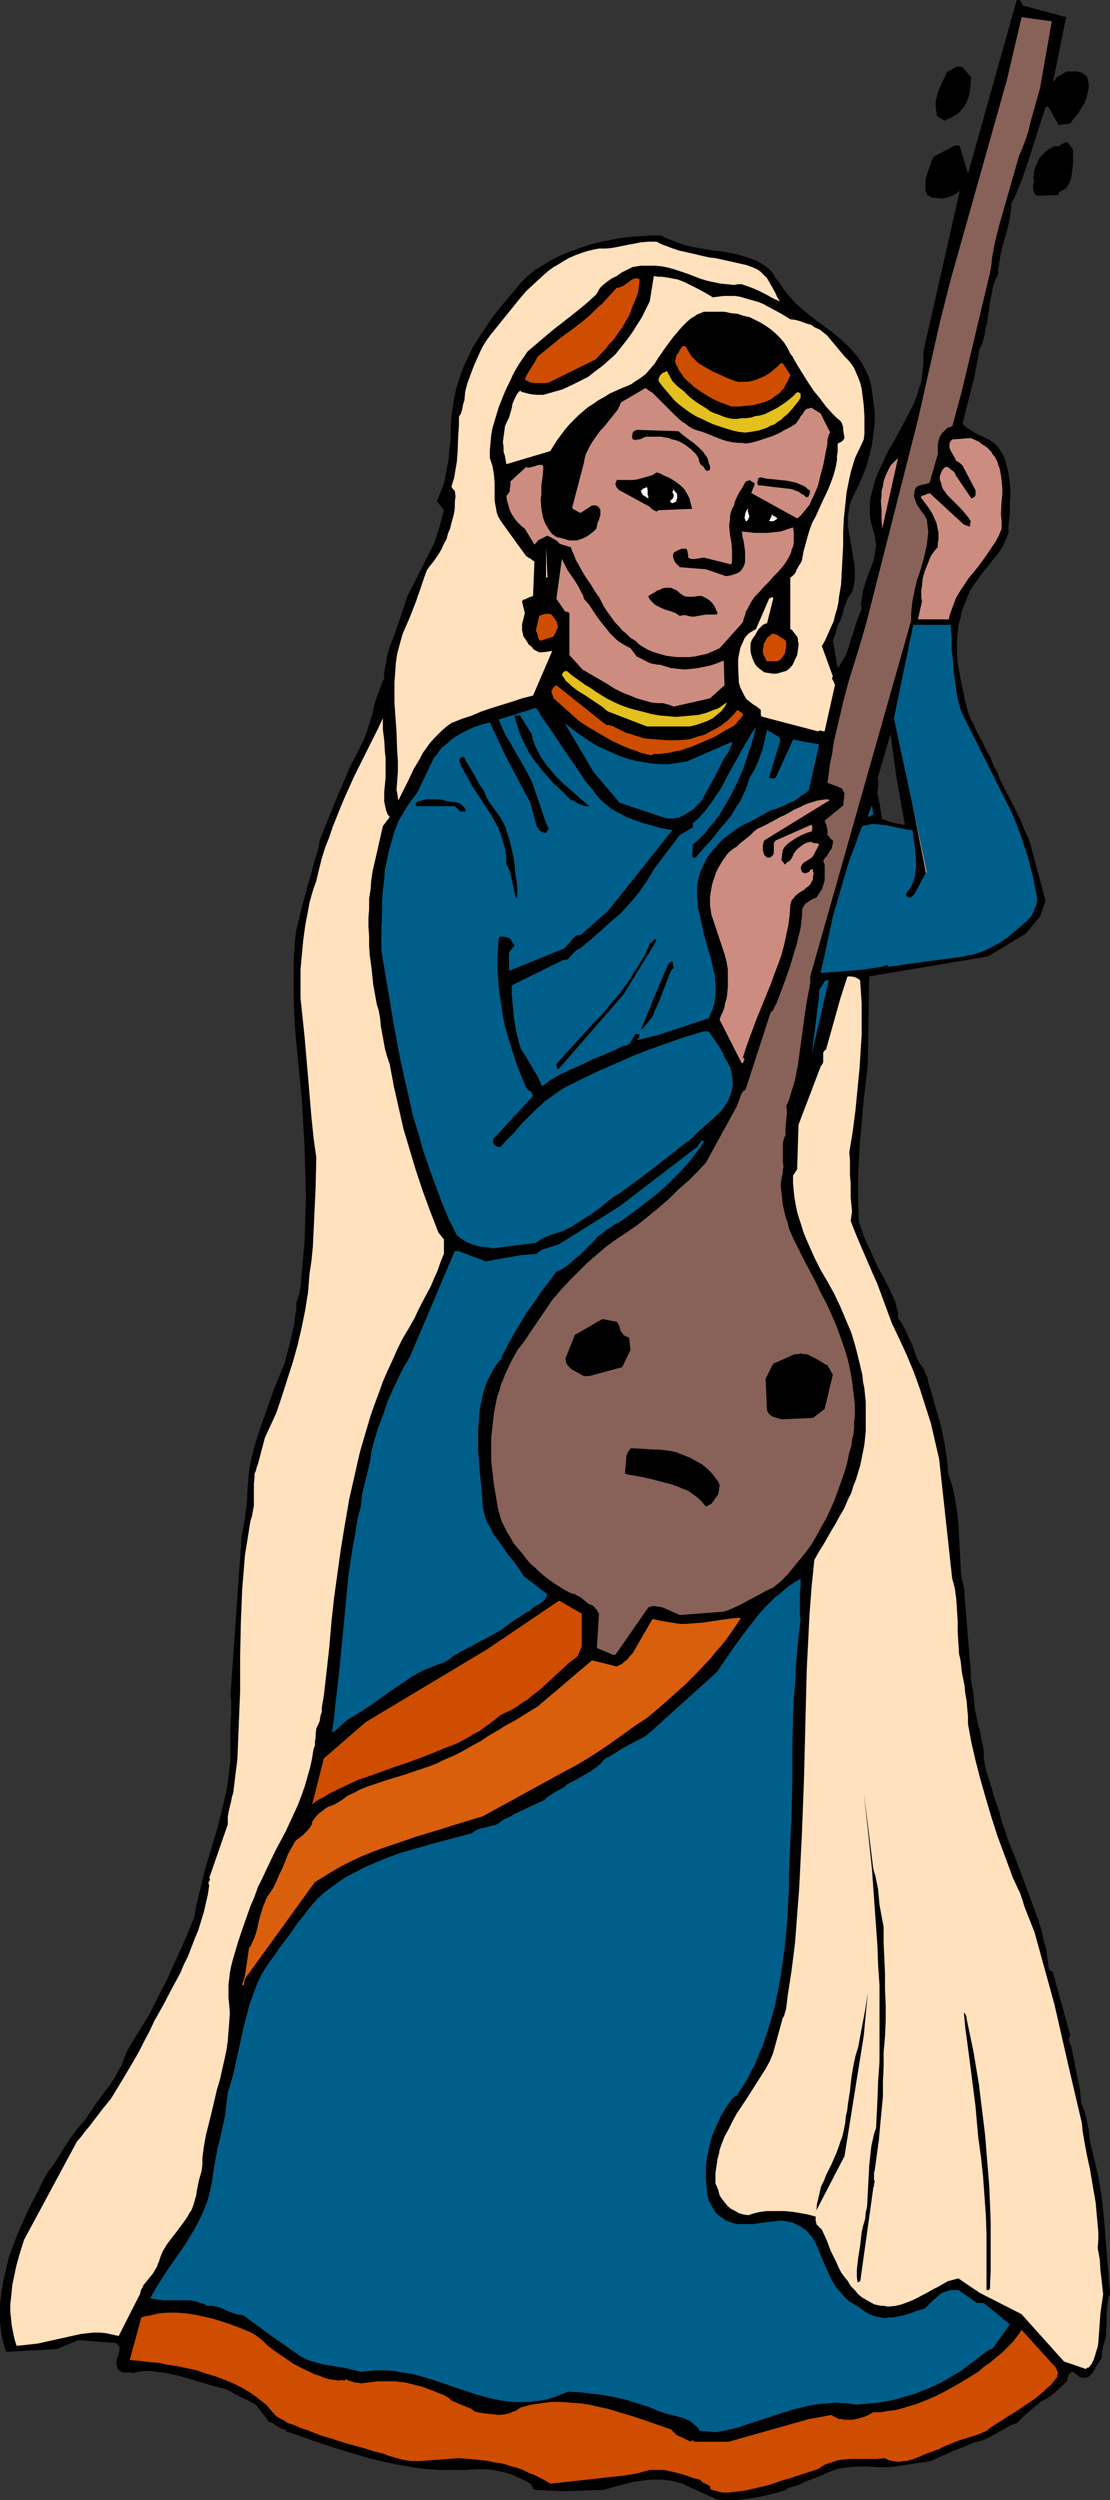 <?xml version="1.0" encoding="UTF-8" standalone="no"?>
<svg
   version="1.0"
   width="69.158mm"
   height="155.668mm"
   id="svg68"
   sodipodi:docname="Woman 05.wmf"
   xmlns:inkscape="http://www.inkscape.org/namespaces/inkscape"
   xmlns:sodipodi="http://sodipodi.sourceforge.net/DTD/sodipodi-0.dtd"
   xmlns="http://www.w3.org/2000/svg"
   xmlns:svg="http://www.w3.org/2000/svg">
  <rect width="100%" height="100%" fill="#333333" stroke="none"/>
  <sodipodi:namedview
     id="namedview68"
     pagecolor="#ffffff"
     bordercolor="#000000"
     borderopacity="0.25"
     inkscape:showpageshadow="2"
     inkscape:pageopacity="0.0"
     inkscape:pagecheckerboard="0"
     inkscape:deskcolor="#d1d1d1"
     inkscape:document-units="mm" />
  <defs
     id="defs1">
    <pattern
       id="WMFhbasepattern"
       patternUnits="userSpaceOnUse"
       width="6"
       height="6"
       x="0"
       y="0" />
  </defs>
  <path
     style="fill:#000000;fill-opacity:1;fill-rule:evenodd;stroke:none"
     d="m 103.553,123.779 0.969,-3.717 -1.615,-2.101 0.485,-1.293 0.485,-1.131 0.485,-1.293 0.323,-1.131 0.485,-2.585 0.485,-2.424 0.162,-2.424 0.323,-2.424 v -2.585 l 0.162,-2.585 0.323,-2.262 0.323,-2.101 0.485,-2.262 0.646,-2.101 0.646,-1.939 0.808,-1.939 0.969,-1.939 0.808,-1.778 1.131,-1.778 1.131,-1.778 1.131,-1.616 1.131,-1.778 1.292,-1.616 1.292,-1.616 2.746,-3.232 0.646,-0.808 0.646,-0.808 0.808,-0.808 0.808,-0.808 1.777,-1.454 1.777,-1.131 2.1,-1.293 1.939,-0.97 2.262,-0.97 2.262,-0.808 2.262,-0.808 2.423,-0.646 2.423,-0.485 2.423,-0.485 2.585,-0.323 2.423,-0.162 2.585,-0.162 h 2.423 l 0.808,0.485 0.808,0.323 1.615,0.646 1.777,0.646 1.777,0.485 1.777,0.323 1.777,0.323 1.939,0.323 1.777,0.162 1.777,0.323 1.777,0.323 1.615,0.485 1.615,0.485 1.615,0.646 1.454,0.808 1.292,0.97 0.646,0.646 0.485,0.646 0.162,0.323 0.162,0.162 0.162,0.485 0.323,0.323 0.485,0.485 0.646,0.97 0.485,0.808 0.646,0.808 0.646,0.808 1.454,1.616 1.615,1.454 1.777,1.454 1.615,1.293 3.554,2.585 1.615,1.293 1.615,1.454 1.454,1.454 0.646,0.808 0.808,0.808 0.485,0.808 0.646,0.97 0.485,0.97 0.485,0.97 0.485,0.97 0.323,1.131 0.323,1.131 0.162,1.131 0.646,5.009 v 1.293 1.293 l -0.162,1.293 -0.162,1.293 -0.162,1.293 -0.162,1.293 -0.646,2.585 -0.646,2.424 -0.969,2.424 -0.969,2.262 -1.131,2.262 -0.485,0.97 -0.323,0.97 -0.162,0.808 -0.162,0.97 -0.162,0.97 v 0.808 0.808 0.808 z"
     id="path1" />
  <path
     style="fill:#000000;fill-opacity:1;fill-rule:evenodd;stroke:none"
     d="m 205.329,123.779 -0.323,-1.293 -0.162,-1.454 v -1.293 -1.293 l 0.162,-1.454 0.323,-1.131 0.323,-1.293 0.323,-1.293 0.485,-1.293 0.485,-1.131 1.131,-2.424 1.131,-2.424 1.454,-2.424 2.585,-4.848 1.292,-2.424 0.646,-1.293 0.485,-1.293 0.485,-1.293 0.323,-1.293 0.485,-1.293 0.162,-1.454 0.162,-1.293 0.162,-1.454 v -1.454 -1.454 l 8.562,-37.812 -0.808,0.646 -0.969,0.485 -0.969,0.323 -1.131,0.323 h -0.969 l -0.969,-0.162 h -0.646 l -0.323,-0.162 -0.485,-0.323 -0.485,-0.162 -0.162,-0.646 -0.162,-0.485 v -0.646 -0.485 -1.293 l 0.323,-1.131 0.323,-1.131 0.485,-1.131 0.323,-1.131 0.485,-0.97 4.685,-2.424 0.162,-0.162 h 0.485 0.323 0.323 l 0.162,0.162 1.939,6.464 L 239.415,0 h 0.323 0.323 l 0.162,0.162 0.162,0.162 0.323,0.485 V 1.131 l 0.162,0.162 10.178,2.747 -3.069,15.19 0.485,-0.485 0.323,-0.485 0.162,-0.162 0.162,-0.162 h 0.162 l 0.646,-0.323 0.485,-0.323 0.485,-0.323 0.485,-0.162 h 1.454 0.646 l 0.646,0.162 0.646,0.162 0.485,0.323 0.485,0.323 0.323,0.485 0.162,0.808 0.162,0.808 v 0.808 l -0.162,0.646 -0.162,0.808 -0.162,0.808 -0.323,0.646 -0.162,0.646 -0.808,1.293 -0.808,1.293 -0.969,1.131 -0.808,1.131 -2.746,0.323 -2.262,-4.04 -0.162,-0.162 -0.162,-0.162 h -0.162 v 0.162 h -0.162 v 0.162 h -0.162 l -0.969,2.909 -0.969,2.909 -1.777,5.656 -0.969,2.909 -0.969,2.747 -1.131,2.747 -0.646,1.454 -0.646,1.293 v 0.97 l -0.162,1.131 -0.323,1.939 -0.485,2.101 -1.131,4.04 -0.485,2.101 -0.323,2.101 -0.162,0.97 v 1.131 l -0.485,0.97 -0.485,1.131 -0.323,1.131 -0.162,1.131 -0.485,2.262 -0.323,2.424 -0.323,2.262 -0.485,2.101 -0.162,1.131 -0.323,1.131 -0.323,0.97 -0.485,0.97 -1.292,6.787 -2.746,10.827 0.808,0.808 0.808,0.485 0.969,0.646 0.808,0.485 1.777,0.808 0.969,0.485 0.485,0.323 0.485,0.323 0.808,0.646 0.646,0.808 0.646,0.97 0.485,0.808 0.323,0.97 0.323,1.131 0.323,1.131 0.162,0.97 0.162,1.131 0.162,1.131 0.162,2.424 -0.162,2.262 v 2.262 l -0.323,3.07 z"
     id="path2" />
  <path
     style="fill:#000000;fill-opacity:1;fill-rule:evenodd;stroke:none"
     d="m 81.259,183.244 0.646,-1.616 0.808,-1.778 0.969,-1.778 0.969,-1.939 0.485,-0.97 0.485,-0.97 0.808,-2.101 0.646,-2.101 0.646,-2.101 0.485,-2.262 0.646,-1.939 0.808,-2.101 0.323,-0.97 0.485,-0.97 v -1.293 l 0.162,-1.131 0.323,-1.293 0.162,-1.293 0.646,-2.424 0.969,-2.424 0.808,-2.424 0.808,-2.262 0.808,-2.424 0.323,-0.97 0.323,-1.131 6.462,-12.766 1.292,-4.04 h 96.122 l 0.323,1.939 0.323,1.939 0.323,1.939 0.323,1.939 0.323,1.939 v 0.97 0.97 0.97 l -0.162,0.97 -0.162,0.97 -0.323,0.97 -0.485,0.808 -0.485,0.646 -0.323,0.808 -0.323,0.808 -0.323,0.808 -0.162,0.97 -0.323,0.97 -0.323,0.97 -0.323,0.485 -0.323,0.646 -0.323,1.293 -0.323,1.131 -0.323,0.646 -0.162,0.485 1.131,6.464 0.485,-0.646 0.485,-0.808 0.969,-1.616 0.646,-1.778 0.485,-1.778 0.646,-1.778 0.485,-1.778 0.646,-1.778 0.808,-1.939 -0.162,-1.131 0.162,-0.97 0.162,-1.131 0.162,-1.131 0.646,-2.101 0.808,-2.262 0.808,-2.101 0.323,-1.131 0.162,-0.97 0.162,-1.131 0.162,-1.131 -0.162,-0.97 -0.162,-1.131 -0.162,-0.646 -0.162,-0.485 -0.162,-0.646 -0.162,-0.485 h 32.148 v 1.616 l -0.323,0.808 -0.323,0.808 -0.646,1.454 -0.808,1.293 -0.969,1.293 -0.969,1.131 -0.969,1.293 -1.131,1.293 -0.969,1.454 -0.969,1.293 -0.969,1.454 -0.646,1.616 -0.646,1.616 -0.646,1.616 -0.323,1.616 -0.485,1.778 -0.162,1.616 -0.162,1.778 v 1.778 1.778 l 0.162,1.939 0.323,1.778 0.323,1.778 0.323,1.778 0.485,1.778 0.162,1.293 0.323,1.131 0.323,1.293 0.323,1.131 0.485,1.131 0.485,0.97 0.969,2.101 1.131,2.101 0.969,1.939 1.131,2.101 0.808,2.101 0.485,0.646 0.323,0.646 0.485,1.454 h -24.232 l -1.454,-10.503 -3.069,10.503 z"
     id="path3" />
  <path
     style="fill:#000000;fill-opacity:1;fill-rule:evenodd;stroke:none"
     d="m 81.259,183.244 -1.615,3.717 -1.454,3.555 -1.454,3.555 -1.454,3.717 -0.485,2.585 -0.808,2.424 -0.646,2.585 -0.808,2.747 -1.454,5.333 -0.646,2.747 -0.646,2.585 -0.323,2.585 -0.162,2.585 -0.162,2.424 v 2.585 2.424 2.585 l 0.162,5.009 0.323,4.848 0.485,5.009 0.485,5.009 0.485,5.009 0.323,5.656 0.323,5.494 0.162,5.656 0.162,5.494 -0.162,5.494 -0.162,5.494 -0.485,5.494 -0.485,5.333 -0.162,0.646 v 0.485 l -0.162,0.485 -0.162,0.485 -0.162,0.646 -0.323,0.646 v 1.778 l -0.323,1.778 -0.162,1.778 -0.485,1.778 -0.323,1.778 -0.485,1.778 -0.969,3.717 -2.585,6.302 -1.131,3.232 -1.131,3.232 -1.131,3.232 -0.969,3.07 -0.808,3.07 -0.646,3.232 -0.162,1.939 -0.162,1.939 -0.162,3.555 -0.485,3.717 -0.323,1.778 -0.323,1.939 -0.162,0.323 v 0.485 0.323 0 l -2.585,36.843 0.162,1.131 v 1.293 2.101 l -0.162,2.424 v 1.131 1.293 1.454 1.454 2.909 l -0.323,2.747 -0.323,2.747 -0.485,2.585 -0.646,2.747 -0.646,2.585 -0.646,2.585 -3.069,10.342 -0.646,2.747 -0.646,2.585 -0.646,2.747 -0.485,2.747 -1.292,3.07 -1.292,3.07 -1.292,2.909 -1.292,2.747 -1.292,2.909 -1.454,2.747 -1.292,2.585 -1.292,2.585 -5.331,8.726 -0.323,0.97 -0.485,1.131 -0.323,1.131 -0.646,0.97 -1.131,2.101 -1.292,1.939 -1.454,1.939 -1.454,1.939 -1.292,1.939 -1.292,1.939 -0.646,0.808 -0.646,0.646 -1.292,1.616 -1.131,1.616 -1.131,1.616 -0.969,1.616 -0.969,1.616 -0.969,1.454 -1.131,1.454 -1.292,2.262 -1.131,2.424 -1.292,2.424 -1.292,2.585 -1.131,2.585 -1.131,2.585 -0.969,2.585 -0.969,2.585 -0.646,2.747 -0.646,2.747 -0.485,2.747 -0.162,1.454 L 0,542.138 v 1.454 1.454 1.293 l 0.162,1.454 0.162,1.454 0.323,1.454 0.323,1.454 0.485,1.293 11.955,-0.646 5.008,-2.101 8.562,0.646 h 0.323 l 0.162,0.162 0.485,0.485 0.162,0.323 v 0.323 0.646 l -0.162,0.646 -0.162,0.646 -0.323,0.646 v 0.808 0.646 l 0.162,0.485 v 0.323 l 0.485,0.323 0.485,0.323 0.323,0.162 h 0.485 0.969 0.485 l 0.485,0.162 1.292,-0.323 1.292,-0.162 h 1.454 l 1.292,0.162 1.292,0.162 1.454,0.162 1.292,0.323 1.454,0.323 2.746,0.808 2.746,0.808 2.746,0.808 1.292,0.323 1.292,0.323 1.131,0.485 0.808,0.485 1.777,0.97 1.777,0.808 1.777,0.97 3.069,4.04 0.485,0.162 0.485,0.162 0.323,0.323 0.485,0.323 0.323,0.162 0.485,0.323 0.485,0.162 0.646,0.162 0.162,0.162 0.162,0.162 0.162,0.162 0.162,0.162 h 0.323 l 5.493,1.939 5.331,1.778 5.331,1.616 2.746,0.808 2.746,0.646 2.746,0.646 2.746,0.485 2.746,0.485 2.746,0.323 2.908,0.162 h 2.908 2.908 l 3.069,-0.162 h 1.777 l 1.777,0.162 1.615,0.323 1.454,0.323 1.615,0.485 1.292,0.646 1.454,0.646 1.454,0.808 0.162,0.323 0.323,0.323 0.162,0.485 0.323,0.323 6.785,0.323 9.531,-0.323 2.262,-0.646 2.423,-0.646 2.585,-0.646 1.292,-0.162 1.292,-0.162 1.292,-0.162 h 1.292 1.131 l 1.292,0.162 1.292,0.162 1.292,0.323 1.131,0.323 1.292,0.646 6.785,3.07 2.1,0.162 h 1.939 l 2.1,-0.162 2.1,-0.323 1.939,-0.323 2.1,-0.485 1.939,-0.485 2.1,-0.646 0.162,-0.162 0.162,-0.162 0.162,-0.162 h 0.162 v 0 l 2.262,-0.646 0.323,-0.162 0.323,-0.162 0.323,-0.162 0.162,-0.162 4.362,-1.616 0.969,-0.485 1.131,-0.485 0.969,-0.323 0.969,-0.323 1.131,-0.162 1.131,-0.162 2.1,-0.162 h 2.262 l 2.262,0.162 h 2.262 0.969 l 1.131,-0.162 8.401,-1.293 1.454,-0.646 1.292,-0.646 1.292,-0.485 1.292,-0.646 2.585,-0.97 2.262,-0.97 0.808,-0.162 0.646,-0.162 1.292,-0.485 1.292,-0.646 1.131,-0.646 1.131,-0.646 1.131,-0.646 1.131,-0.646 1.454,-0.485 1.939,-1.939 0.969,-0.808 0.969,-0.808 0.969,-0.808 0.969,-0.808 0.969,-0.485 1.131,-0.646 0.485,-0.485 0.485,-0.323 3.069,-2.909 v -0.323 -0.323 l 0.162,-0.323 0.162,-0.485 0.162,-0.162 0.162,-0.162 v 0 l 0.162,-0.162 0.485,-0.162 1.615,1.293 h 0.162 l 0.808,0.162 h 0.485 l 0.646,-0.323 0.485,-0.485 0.485,-0.485 0.323,-0.485 0.646,-1.293 0.485,-0.646 0.323,-0.485 0.323,-0.646 v -0.646 l 0.162,-0.97 0.162,-0.97 0.162,-0.646 0.162,-0.485 0.323,-1.293 v -1.293 l 0.162,-1.293 v -1.454 -1.454 l 0.162,-1.454 0.162,-1.454 0.162,-0.808 0.323,-0.646 -0.646,-8.08 -0.323,-4.04 -0.323,-3.878 -0.323,-3.878 -0.485,-3.878 -0.646,-3.717 -0.808,-3.717 -0.323,-0.97 -0.162,-0.97 -0.485,-1.778 -0.323,-1.778 -0.162,-1.778 -0.323,-1.616 -0.323,-1.616 -0.485,-1.616 -0.323,-0.808 -0.323,-0.808 -0.162,-1.616 -0.162,-1.778 -0.323,-1.454 -0.323,-1.616 -0.323,-1.616 -0.323,-1.616 -0.323,-1.616 -0.323,-1.616 -0.162,-0.646 -0.323,-0.485 v -0.162 -0.162 l -0.162,-0.162 v 0 -0.323 -0.485 l 0.162,-0.323 0.162,-0.323 -4.039,-14.543 v -0.162 -0.162 h -0.162 l -0.162,-0.162 -0.323,-0.162 -0.162,-0.162 -0.162,-0.162 -0.323,-2.262 -0.323,-2.424 -0.646,-2.262 -0.485,-2.262 -0.646,-2.101 -0.808,-2.262 -1.615,-4.363 -1.615,-4.363 -1.615,-4.201 -1.615,-4.04 -0.646,-2.101 -0.808,-2.101 -0.485,-2.101 -0.646,-1.939 -0.646,-1.778 -0.485,-1.778 -1.131,-3.555 -0.485,-1.778 -0.323,-1.939 v -0.808 -0.97 l -0.323,-1.616 -0.323,-1.616 -0.323,-1.778 -0.323,-0.808 -0.162,-0.808 -0.323,-1.616 -0.323,-1.616 -0.162,-0.808 v -0.808 l -0.162,-1.778 -0.323,-1.939 -0.323,-1.778 v -0.808 -0.808 l -1.615,-19.876 -0.646,-2.747 -0.162,-3.07 -0.323,-5.979 -0.162,-3.07 -0.323,-3.07 -0.485,-3.07 -0.323,-1.454 -0.323,-1.454 -0.485,-1.454 -0.485,-1.454 -0.162,-2.424 -0.323,-2.262 -0.323,-2.262 -0.485,-2.262 -0.485,-2.262 -0.646,-2.262 -1.292,-4.525 -0.162,-0.646 -0.162,-0.485 -0.323,-1.131 -0.323,-0.97 -0.162,-1.131 -0.485,-0.808 -0.323,-0.97 -0.485,-0.808 -0.646,-0.808 -0.646,-1.293 -0.485,-1.454 -0.485,-1.454 -0.646,-1.293 -0.646,-1.454 -0.646,-1.293 -0.646,-1.293 -0.808,-0.97 v -0.646 -0.646 l -0.323,-1.293 -0.323,-1.293 -0.485,-1.131 -1.131,-2.424 -0.646,-1.131 -0.485,-1.131 -0.969,-1.616 -0.808,-1.616 -1.454,-3.232 -1.454,-3.232 -1.131,-3.232 -0.162,-3.717 v -3.555 -3.717 l 0.162,-3.393 0.162,-3.555 0.323,-3.555 0.323,-3.717 0.323,-3.555 0.969,-8.403 0.323,-20.684 27.948,-4.686 8.885,-5.333 3.393,-4.04 1.292,-3.717 -3.716,-13.897 h -0.162 v -0.162 -0.323 l -0.162,-0.323 -0.323,-0.646 -0.323,-0.808 -0.323,-0.646 -0.323,-0.808 -0.162,-0.323 v -0.162 l -0.162,-0.323 v -0.162 l -2.423,-4.848 -1.454,-2.747 -0.646,-1.293 -0.646,-1.293 h -24.232 l 1.939,10.827 h -0.323 -0.323 l -0.485,-0.162 h -0.323 l -2.1,-0.485 -0.323,-0.162 -0.485,-0.162 -0.323,-0.162 h -0.323 l -0.323,-0.162 h -0.162 0.162 l -0.969,-5.494 v 0 -0.162 l -0.162,-0.162 v -0.485 -0.485 l 0.162,-0.646 v -1.131 -0.485 l -0.162,-0.485 z"
     id="path4" />
  <path
     style="fill:#cf4d00;fill-opacity:1;fill-rule:evenodd;stroke:none"
     d="m 170.111,586.576 h 1.454 l 1.292,-0.162 1.454,-0.162 1.292,-0.162 2.746,-0.646 2.746,-0.646 2.746,-0.97 2.746,-0.808 2.908,-0.97 3.069,-0.97 0.969,-0.646 0.808,-0.485 0.969,-0.323 0.969,-0.323 0.969,-0.323 0.969,-0.162 2.1,-0.162 h 2.1 2.1 1.939 l 1.939,-0.162 0.969,0.485 0.808,0.162 0.969,0.162 h 0.808 l 0.808,-0.162 h 0.808 l 0.808,-0.323 0.808,-0.162 1.615,-0.646 0.646,-0.323 0.808,-0.323 1.454,-0.485 0.646,-0.323 0.808,-0.162 0.646,-0.485 0.808,-0.323 1.615,-0.646 1.615,-0.646 1.615,-0.485 1.615,-0.485 1.454,-0.485 1.454,-0.646 0.646,-0.323 0.485,-0.485 2.262,-1.454 2.262,-1.454 2.1,-1.293 2.1,-1.454 1.939,-1.293 0.969,-0.808 0.969,-0.808 0.808,-0.808 0.969,-0.808 0.646,-0.808 0.808,-0.97 v -0.485 l 0.162,-0.323 v -0.323 l -0.162,-0.323 -0.162,-0.485 -0.162,-0.323 -8.077,-8.888 -0.485,0.808 -0.485,0.646 -1.131,1.454 -1.292,1.293 -1.292,1.293 -1.454,1.131 -1.292,1.131 -1.454,0.97 -1.292,1.131 -2.585,1.616 -2.746,1.616 -2.908,1.616 -1.615,0.808 -1.454,0.646 -1.615,0.646 -1.615,0.646 -1.615,0.485 -1.615,0.485 -1.777,0.485 -1.615,0.162 -1.777,0.323 h -1.777 l -1.131,0.646 -1.131,0.485 -1.292,0.323 -1.292,0.323 h -1.292 -0.646 l -0.646,-0.162 h -0.646 l -0.646,-0.323 -0.646,-0.323 -0.485,-0.323 -5.331,0.97 -18.901,5.333 h -7.754 v 0 h -0.162 l -0.323,-0.162 -0.162,-0.162 h -0.162 l -0.162,0.162 -0.162,0.162 -3.393,-1.616 -0.323,-0.323 -0.323,-0.323 -0.323,-0.323 -0.323,-0.323 -4.2,-1.454 -4.2,-1.454 -4.362,-1.293 -2.1,-0.646 -2.262,-0.485 -2.1,-0.485 -2.262,-0.323 -2.262,-0.162 -2.262,-0.162 h -2.262 l -2.423,0.323 -1.131,0.162 -1.131,0.162 -1.131,0.323 -1.292,0.323 -0.485,0.323 -0.646,0.485 -0.646,0.162 -0.646,0.323 -0.646,0.162 -0.646,0.162 -1.454,0.162 -1.292,-0.162 -1.454,-0.162 -1.454,-0.162 -1.454,-0.323 -0.808,-0.646 -0.808,-0.323 -1.615,-0.646 -1.454,-0.646 -0.808,-0.323 -0.646,-0.646 -1.131,-0.646 -1.292,-0.485 -1.131,-0.485 -1.292,-0.485 -1.292,-0.485 -1.292,-0.323 -1.292,-0.323 -1.292,-0.323 -1.292,-0.162 -1.292,-0.162 h -1.454 -1.292 -1.292 l -1.454,0.162 -1.292,0.162 -1.292,0.162 -0.646,-0.162 h -0.646 l -0.485,-0.162 -0.485,-0.162 -0.646,-0.162 -0.485,-0.323 -0.323,0.162 -0.162,0.162 -0.646,-0.162 h -0.162 l -0.323,0.162 -1.131,-0.162 -1.292,-0.162 -1.131,-0.323 -1.131,-0.485 -1.131,-0.323 -0.969,-0.485 -2.1,-0.97 -2.1,-1.131 -2.1,-1.454 -1.939,-1.293 -1.939,-1.454 -0.646,-0.646 -0.646,-0.646 -0.646,-0.485 -0.808,-0.646 -1.454,-0.808 -1.615,-0.646 -1.615,-0.646 -1.777,-0.646 -3.554,-1.131 -2.1,-0.485 -2.262,-0.485 -2.1,-0.323 -2.1,-0.162 h -2.1 l -2.1,0.162 -2.1,0.485 -1.131,0.162 -0.969,0.323 -2.746,10.019 2.1,0.162 2.423,0.323 2.262,0.162 2.262,0.485 2.262,0.323 2.262,0.485 2.262,0.485 2.262,0.808 2.262,0.646 2.1,0.808 1.939,0.808 1.939,0.97 1.939,1.131 1.615,1.131 1.615,1.293 0.808,0.646 0.646,0.808 0.323,0.323 0.323,0.485 0.323,0.162 0.162,0.323 0.323,0.323 0.162,0.162 0.808,0.485 0.969,0.485 0.969,0.646 1.131,0.323 2.262,0.97 1.131,0.323 1.131,0.485 2.1,0.808 2.262,0.646 1.939,0.646 2.1,0.646 4.2,1.131 1.939,0.646 2.1,0.485 1.131,0.485 1.131,0.323 1.131,0.323 1.131,0.323 0.969,0.162 1.131,0.162 h 2.262 l 2.1,-0.162 2.262,-0.162 2.262,-0.162 2.262,-0.162 2.746,0.162 1.454,0.162 1.454,0.162 1.454,0.162 1.292,0.323 1.454,0.162 1.292,0.323 1.454,0.485 1.292,0.323 1.292,0.485 1.292,0.646 1.292,0.485 1.292,0.646 1.292,0.646 1.292,0.808 5.977,-0.646 5.816,-0.646 2.908,-0.323 2.908,-0.323 2.908,-0.485 2.908,-0.808 h 0.808 1.615 0.808 l 1.615,0.323 1.454,0.323 2.746,0.808 1.292,0.485 1.454,0.323 0.323,0.323 0.323,0.323 0.646,0.323 0.646,0.323 0.485,0.323 v 0.485 l 0.162,0.162 0.162,0.162 z"
     id="path5" />
  <path
     style="fill:#005f8a;fill-opacity:1;fill-rule:evenodd;stroke:none"
     d="m 168.496,572.356 2.1,-0.323 2.1,-0.485 2.1,-0.646 1.939,-0.646 7.916,-2.585 2.1,-0.646 1.939,-0.485 2.1,-0.485 2.1,-0.323 2.1,-0.162 2.1,-0.162 1.131,0.162 h 1.131 l 1.131,0.162 1.131,0.162 1.777,-0.162 1.777,-0.162 1.777,-0.162 1.777,-0.323 1.777,-0.323 1.615,-0.485 1.777,-0.485 1.615,-0.485 1.615,-0.646 1.615,-0.646 1.454,-0.646 1.615,-0.808 1.454,-0.808 1.292,-0.808 1.454,-0.808 1.292,-0.97 0.808,-0.646 0.969,-0.646 0.808,-0.646 0.808,-0.646 1.454,-1.131 0.808,-0.485 0.808,-0.323 4.039,-5.656 -6.139,-5.009 h -1.615 l -4.362,-3.07 h -0.646 -0.485 -0.646 l -0.485,0.162 -0.646,0.162 -0.485,0.162 -0.969,0.485 -0.808,0.808 -0.969,0.808 -1.777,1.778 -1.777,0.485 -1.615,0.646 -1.615,0.485 -1.777,0.323 -0.808,0.162 h -0.969 l -0.808,0.162 -0.808,-0.162 -0.969,-0.162 -0.808,-0.162 -0.808,-0.323 -0.969,-0.485 -0.485,-0.323 -0.485,-0.323 -0.808,-0.646 -0.808,-0.485 -0.808,-0.485 -0.808,-0.485 -0.646,-0.646 -0.646,-0.646 -0.646,-0.808 -1.131,-1.293 -0.969,-1.616 -0.808,-1.778 -0.808,-1.778 -0.808,-1.939 -0.808,-1.939 -0.646,-1.454 -0.646,-1.131 -0.485,-0.485 -0.485,-0.646 -0.485,-0.485 -0.485,-0.323 -0.646,-0.485 -0.646,-0.323 -0.646,-0.323 -0.646,-0.323 -0.646,-0.162 -0.808,-0.162 -0.808,-0.162 h -0.808 l -4.2,0.485 -1.939,0.323 h -0.969 -0.969 -0.969 -0.969 l -0.808,-0.162 -0.969,-0.323 -0.969,-0.323 -0.808,-0.646 -0.808,-0.485 -0.808,-0.808 -1.615,-2.747 -0.323,-1.616 -0.162,-1.616 -0.162,-1.616 v -1.616 -1.616 l 0.162,-1.616 0.323,-1.454 0.323,-1.616 0.323,-1.454 0.485,-1.454 0.646,-1.454 0.646,-1.454 0.646,-1.454 0.808,-1.293 0.808,-1.293 0.808,-1.131 0.485,-0.485 0.323,-0.323 0.485,-0.162 0.808,-1.293 0.969,-1.454 0.808,-1.293 0.646,-1.454 0.808,-1.454 0.646,-1.454 0.646,-1.616 0.646,-1.454 1.131,-3.232 0.969,-3.232 0.969,-3.393 0.646,-3.393 0.646,-3.393 0.485,-3.555 0.485,-3.393 0.323,-3.555 0.323,-3.555 0.162,-3.393 0.162,-3.393 v -3.393 l 0.162,-3.717 0.162,-3.717 0.323,-7.433 0.162,-7.595 v -7.433 l 0.162,-7.433 0.162,-3.717 0.323,-3.717 0.162,-3.717 0.323,-3.717 0.323,-3.555 0.485,-3.717 -0.162,-1.293 v -1.293 -1.293 -1.131 -1.131 l 0.162,-2.424 v -1.293 l -1.615,0.97 -1.454,0.97 -1.454,1.293 -1.454,1.131 -1.292,1.293 -1.292,1.293 -1.292,1.454 -1.131,1.454 -2.262,2.909 -2.262,3.07 -4.2,6.14 -16.478,14.866 -1.131,0.646 -1.292,0.646 -2.423,1.293 -2.423,1.454 -1.292,0.808 -1.292,0.646 -0.969,1.131 -1.131,0.97 -1.131,0.808 -1.131,0.646 -2.262,1.293 -2.423,1.293 -0.646,0.646 -0.646,0.323 -1.454,0.808 -1.292,0.808 -0.485,0.323 -0.646,0.646 -1.292,0.646 -1.454,0.646 -2.746,1.293 -1.454,0.646 -1.292,0.808 -1.454,0.646 -1.131,0.808 -0.808,0.485 -0.969,0.162 -1.777,0.485 -0.808,0.162 -0.808,0.323 -0.646,0.323 -0.323,0.323 -0.323,0.162 -4.846,1.293 -4.846,1.293 -4.523,1.293 -2.262,0.646 -2.262,0.808 -2.1,0.808 -2.262,0.97 -1.939,0.808 -2.1,1.131 -1.939,0.97 -1.777,1.131 -1.777,1.293 -1.777,1.293 -0.969,0.808 -0.808,0.808 -1.615,1.778 -1.454,1.939 -1.615,1.939 -1.292,1.939 -2.908,3.878 -1.454,2.101 -0.969,1.293 -0.969,1.454 -0.969,1.616 -0.808,1.616 -0.646,1.616 -0.646,1.778 -0.646,1.778 -0.485,1.778 -0.969,3.717 -0.808,3.717 -0.808,3.717 -0.808,3.717 -1.292,4.363 -0.323,2.585 -0.323,2.747 -1.131,5.171 -0.646,2.585 -0.485,2.585 -0.485,2.747 -0.323,2.585 -0.485,2.101 -0.485,1.939 -0.646,1.778 -0.808,1.939 -0.808,1.616 -0.969,1.778 -0.969,1.616 -0.969,1.616 -2.1,3.07 -2.262,3.232 -2.1,3.232 -0.969,1.616 -0.969,1.778 0.808,0.162 0.808,0.162 1.615,0.162 h 3.393 1.777 0.969 l 0.808,0.162 0.808,0.162 0.808,0.323 0.808,0.162 0.808,0.485 h 0.485 0.646 l 0.646,0.162 h 0.485 l 0.969,0.323 2.1,0.97 0.969,0.323 1.131,0.323 h 0.485 l 0.646,0.162 6.139,4.525 5.331,3.717 0.969,0.646 0.808,0.646 0.969,0.485 0.969,0.485 0.969,0.323 1.131,0.323 1.939,0.485 4.362,0.646 1.939,0.485 2.1,0.485 1.615,-0.162 1.615,-0.162 h 1.615 1.615 l 1.615,0.162 1.454,0.323 1.615,0.162 1.454,0.323 2.908,0.808 3.069,0.97 2.746,0.97 2.908,0.97 2.908,0.97 2.908,0.808 1.454,0.323 1.615,0.323 1.454,0.162 1.454,0.162 h 1.454 1.615 l 1.615,-0.162 1.615,-0.162 1.615,-0.323 1.615,-0.485 1.615,-0.646 1.615,-0.646 2.908,0.162 2.746,0.323 2.746,0.323 2.585,0.485 2.746,0.646 2.585,0.808 2.585,0.808 2.746,1.131 1.454,0.485 1.292,0.323 0.646,0.162 0.646,0.162 1.292,0.323 1.131,0.485 0.646,0.323 0.485,0.323 0.485,0.485 0.485,0.323 0.485,0.646 0.323,0.485 z"
     id="path6" />
  <path
     style="fill:#ffe1bd;fill-opacity:1;fill-rule:evenodd;stroke:none"
     d="m 256.055,557.166 h 0.323 l 0.646,-0.808 0.485,-0.97 0.323,-0.97 0.323,-1.131 0.323,-0.97 0.162,-1.131 0.162,-2.262 0.162,-2.262 0.162,-2.262 0.323,-2.262 0.162,-1.131 0.162,-1.131 -0.162,-1.454 -0.162,-1.454 -0.162,-1.454 -0.162,-1.293 -0.162,-2.585 -0.485,-2.585 0.162,-1.939 v -1.778 l -0.162,-1.778 -0.162,-1.778 -0.162,-1.778 -0.162,-1.778 -0.646,-3.717 -0.323,-1.939 -0.323,-1.939 -0.808,-3.717 -0.646,-3.555 -0.323,-1.939 -0.162,-1.778 -3.069,-13.089 -3.393,-14.866 -4.685,-16.967 -2.423,-6.14 -0.323,-1.131 -0.323,-0.97 -0.323,-0.97 -0.485,-0.97 -0.808,-1.778 -0.485,-0.97 -0.323,-0.97 -1.615,-4.363 -1.615,-4.363 -1.454,-4.525 -1.292,-4.363 -1.292,-4.525 -1.131,-4.363 -0.969,-4.201 -0.808,-4.363 v -1.778 l -0.162,-1.778 -0.162,-1.939 -0.323,-1.778 -0.162,-1.778 -0.323,-1.616 -0.323,-1.616 -0.162,-1.616 -0.162,-1.293 -0.323,-1.293 -0.162,-2.585 -0.162,-2.585 v -1.454 -1.131 l -0.162,-2.585 -0.162,-2.585 -0.162,-1.131 -0.162,-1.293 -0.323,-1.293 -0.323,-1.131 -3.069,-28.117 -0.969,-4.201 -0.969,-4.201 -1.292,-4.04 -1.292,-4.04 -1.454,-4.04 -1.615,-3.878 -1.777,-3.878 -1.777,-3.717 -1.131,-3.07 -1.131,-3.07 -1.131,-3.07 -1.292,-2.909 -2.585,-5.979 -1.292,-3.07 -1.131,-2.909 0.323,-2.262 -0.162,-1.616 -0.162,-1.616 v -3.393 l -0.162,-1.778 v -3.555 l -0.162,-1.939 0.808,-4.848 0.646,-5.009 0.485,-5.009 0.485,-5.009 0.323,-5.171 0.162,-2.424 v -2.585 -2.424 -2.585 l -0.162,-2.424 -0.162,-2.424 v -0.323 l -0.162,-0.323 -0.162,-0.162 -0.323,-0.162 -0.323,-0.162 -0.323,-0.162 -0.969,-0.162 v 0 h -0.323 -0.323 l -0.162,0.162 -1.615,5.009 -3.393,12.119 h -0.162 l -0.162,0.162 -0.323,0.485 v 0.485 1.131 0.646 l -0.323,0.646 -0.162,0.162 -0.162,0.323 -5.17,13.574 -0.323,10.503 -0.969,1.454 v 1.778 l 0.162,1.778 0.162,1.616 0.323,1.778 0.323,1.616 0.485,1.616 0.485,1.454 0.485,1.616 0.646,1.616 0.646,1.454 1.292,2.909 1.454,2.909 1.615,2.747 1.615,2.909 1.454,3.07 1.292,3.07 1.292,3.07 0.969,3.232 0.808,3.232 0.808,3.393 0.162,1.616 0.323,1.616 0.162,1.616 0.162,1.616 v 1.778 1.616 1.616 1.778 l -0.162,1.616 -0.162,1.616 -0.323,1.616 -0.323,1.616 -0.323,1.616 -0.485,1.616 -0.485,1.616 -0.646,1.616 -0.485,1.616 -0.808,1.616 -0.808,1.939 -1.131,1.939 -0.969,1.778 -0.969,1.616 -1.939,3.393 -1.131,1.778 -0.969,1.778 -0.646,6.464 -0.485,6.464 -0.323,6.464 -0.323,6.464 -0.323,12.766 -0.323,12.927 -0.485,12.766 -0.323,6.464 -0.323,6.464 -0.485,6.302 -0.485,6.464 -0.808,6.464 -0.969,6.302 -0.162,1.454 -0.162,1.293 -0.162,0.646 -0.162,0.485 -0.162,0.646 -0.323,0.485 -2.262,8.241 -0.808,1.939 -0.969,1.778 -1.131,1.778 -1.131,1.778 -2.262,3.555 -2.262,3.393 -0.969,1.778 -0.969,1.939 -0.969,1.778 -0.808,2.101 -0.323,0.97 -0.162,0.97 -0.323,1.131 -0.162,1.131 -0.162,1.131 -0.162,1.131 v 1.131 1.293 l 0.323,0.646 0.323,0.808 0.162,0.646 0.162,0.646 0.646,0.97 0.646,0.808 0.646,0.808 0.808,0.646 0.969,0.485 0.808,0.485 1.131,0.323 1.131,0.162 0.969,-0.323 1.131,-0.323 0.969,-0.162 1.131,-0.162 h 0.969 1.131 2.1 l 1.939,0.162 1.939,0.323 1.777,0.323 1.777,0.485 v 0.485 0.485 l 0.162,0.485 v 0.323 l 0.323,0.323 0.323,0.323 0.323,0.323 0.323,0.323 1.131,2.424 0.969,2.585 1.292,2.585 0.485,1.131 0.646,1.293 0.808,1.131 0.808,0.97 0.646,1.131 0.969,0.97 0.808,0.97 0.969,0.808 1.131,0.646 1.131,0.646 0.646,0.323 0.808,0.162 0.646,0.162 h 0.808 l 0.646,0.162 h 0.646 l 1.454,-0.162 1.292,-0.323 1.292,-0.485 1.292,-0.485 1.292,-0.646 2.423,-1.293 1.131,-0.646 1.292,-0.646 1.131,-0.646 1.131,-0.646 1.292,-0.323 1.131,-0.323 5.008,3.393 9.854,5.009 10.016,11.15 5.17,1.778 z"
     id="path7" />
  <path
     style="fill:#ffe1bd;fill-opacity:1;fill-rule:evenodd;stroke:none"
     d="m 4.523,551.995 1.454,-0.162 1.454,-0.162 1.454,-0.162 1.454,-0.323 2.908,-0.646 2.908,-0.646 1.454,-0.323 1.454,-0.323 1.454,-0.162 1.454,-0.162 h 1.615 l 1.454,0.162 1.454,0.323 1.454,0.323 5.008,-9.857 0.162,-0.646 0.162,-0.485 0.323,-0.485 0.162,-0.485 0.808,-0.97 0.646,-0.808 0.808,-0.97 0.646,-1.131 0.323,-0.485 0.162,-0.646 0.323,-0.646 0.162,-0.646 0.323,-0.808 0.323,-0.808 0.969,-1.616 0.969,-1.293 1.131,-1.454 0.969,-1.293 0.969,-1.293 0.969,-1.454 0.323,-0.646 0.485,-0.646 0.485,-1.293 0.323,-1.131 0.323,-1.131 0.162,-1.131 0.485,-2.424 0.323,-1.131 0.323,-1.131 0.162,-1.454 v -1.454 l 0.323,-2.585 0.485,-2.747 0.646,-2.585 0.646,-2.585 0.646,-2.747 0.646,-2.747 0.808,-2.747 0.485,-2.262 0.485,-2.101 0.485,-2.262 0.323,-2.262 0.162,-2.101 0.162,-2.101 0.162,-2.262 -0.162,-2.101 -0.162,-1.454 v -1.616 -1.454 l 0.162,-1.454 0.162,-1.454 0.323,-1.616 0.323,-1.293 0.485,-1.616 0.808,-2.747 0.969,-2.909 0.969,-2.747 0.969,-2.747 0.969,-2.262 0.808,-2.262 1.131,-2.262 0.969,-2.101 2.1,-4.363 2.262,-4.201 1.939,-4.201 0.969,-2.101 0.808,-2.101 0.808,-2.262 0.646,-2.262 0.646,-2.262 0.485,-2.262 0.162,-1.131 0.162,-0.97 0.323,-0.808 v -0.97 l 0.162,-0.808 v -0.808 l 0.162,-1.454 0.485,-0.97 0.323,-0.808 0.162,-1.131 0.323,-0.97 v -0.97 l 0.162,-0.97 0.162,-0.97 0.162,-0.97 0.646,-5.656 0.646,-5.817 0.485,-5.817 0.646,-5.817 0.808,-5.817 0.808,-5.817 0.969,-5.817 0.969,-5.656 1.292,-5.656 0.646,-2.909 0.646,-2.747 0.808,-2.747 0.808,-2.747 0.808,-2.747 0.969,-2.747 0.969,-2.585 0.969,-2.747 1.131,-2.585 1.131,-2.424 1.131,-2.585 1.292,-2.585 1.454,-2.424 1.292,-2.262 0.969,-2.101 1.939,-3.717 0.969,-1.778 0.808,-1.939 0.808,-1.778 0.646,-1.939 0.808,-1.939 v -3.393 l -1.292,-1.616 -1.939,-5.009 -1.777,-4.848 -1.615,-4.848 -1.454,-4.848 -1.454,-4.848 -1.131,-5.009 -1.131,-5.009 -0.969,-5.171 -0.323,-0.97 -0.323,-0.97 -0.485,-1.778 -0.323,-1.778 -0.323,-1.778 -0.323,-1.778 -0.162,-1.778 -0.323,-1.778 -0.485,-1.616 -0.808,-4.525 -0.485,-4.525 -0.323,-2.262 -0.162,-2.262 v -2.262 l -0.162,-2.262 v -2.101 l 0.162,-2.262 v -2.262 l 0.323,-2.101 0.162,-2.101 0.323,-2.262 0.485,-2.101 0.485,-2.101 1.454,-6.464 1.615,-2.101 -0.485,-0.646 -0.323,-0.808 -0.162,-0.646 -0.162,-0.808 -0.162,-0.646 v -0.808 -1.616 l 0.162,-1.616 0.162,-1.778 v -1.616 -1.454 -1.454 l -0.162,-1.454 -0.162,-2.747 -0.323,-2.585 v -1.293 -1.293 l -1.131,2.424 -1.131,2.262 -2.262,4.525 -2.262,4.525 -2.1,4.686 -0.969,2.262 -0.969,2.424 -0.969,2.424 -0.808,2.424 -0.969,2.424 -0.808,2.585 -0.646,2.585 -0.646,2.747 -0.646,1.778 -0.485,1.616 -0.485,1.778 -0.323,1.778 -0.646,3.393 -0.485,3.555 -0.323,3.393 -0.323,3.555 v 3.393 3.393 l 0.485,4.525 0.485,4.686 0.808,9.372 0.808,9.534 0.485,4.686 0.646,4.686 -0.162,6.948 -0.323,7.11 -0.162,3.393 -0.162,3.393 -0.323,3.393 -0.485,3.232 -0.162,2.101 -0.162,2.101 -0.323,1.939 -0.323,2.101 -0.808,4.04 -0.969,4.201 -1.131,4.04 -1.292,4.04 -1.292,4.04 -1.292,3.878 -2.746,5.979 -1.615,6.14 -0.323,0.808 -0.162,0.808 -0.323,0.646 v 0.808 l -0.162,1.616 v 3.393 1.778 l -0.162,0.808 -0.162,0.97 -0.162,0.808 -0.323,0.97 -0.646,4.04 -0.646,4.04 -0.323,4.04 -0.323,3.878 -0.162,4.04 -0.162,4.04 -0.162,8.08 v 7.918 l -0.323,7.918 -0.162,4.04 -0.162,4.04 -0.485,3.878 -0.485,4.04 -0.323,0.97 -0.162,0.97 -0.485,1.939 -0.162,0.808 -0.162,0.97 v 0.808 0.97 l -4.362,12.604 0.162,0.162 v 0.162 l -0.162,0.485 -0.162,0.162 v 0.162 0.323 l 0.162,0.162 -0.323,2.262 -0.485,2.101 -0.485,2.101 -0.646,2.101 -0.646,2.101 -0.808,1.939 -0.808,2.101 -0.808,2.101 -0.969,1.939 -0.808,1.939 -2.1,3.878 -1.939,3.717 -2.1,3.717 -1.131,2.424 -1.292,2.424 -1.131,2.262 -1.292,2.262 -2.585,4.363 -2.746,4.525 -2.1,2.585 -0.969,1.293 -1.131,1.454 -0.969,1.293 -0.969,1.131 -0.969,1.293 -0.969,1.131 -12.439,23.108 -0.969,3.07 -0.808,2.909 -0.323,1.454 -0.323,1.616 -0.323,1.454 -0.162,1.616 -0.162,1.616 -0.162,1.454 v 1.616 l 0.162,1.616 0.162,1.616 0.323,1.616 0.323,1.616 0.485,1.616 z"
     id="path8" />
  <path
     style="fill:#000000;fill-opacity:1;fill-rule:evenodd;stroke:none"
     d="m 232.792,538.906 h 0.162 v -0.162 l 0.162,-0.162 v -0.323 l 0.162,-3.878 v -3.878 -4.04 -3.878 l -0.162,-4.04 -0.162,-4.04 -0.323,-4.04 -0.323,-3.878 -0.323,-4.04 -0.485,-4.04 -0.485,-3.878 -0.485,-4.04 -0.646,-3.878 -0.646,-3.878 -0.808,-3.878 -0.808,-3.878 v -0.323 l -0.162,-0.485 -0.162,-0.323 -0.162,-0.162 -0.162,-0.162 0.162,1.778 0.162,1.778 0.485,3.555 0.969,7.433 0.969,7.595 0.323,3.717 0.323,3.555 0.646,4.686 0.485,4.525 0.323,4.525 0.323,4.525 0.162,4.525 v 4.363 4.525 4.201 z"
     id="path9" />
  <path
     style="fill:#000000;fill-opacity:1;fill-rule:evenodd;stroke:none"
     d="m 201.936,537.129 0.646,-0.323 3.069,-21.976 0.162,-0.485 v -0.323 l 0.162,-0.646 -0.162,-0.485 v -1.131 -0.485 l 0.162,-0.485 0.485,-3.555 0.485,-3.555 0.323,-3.555 0.323,-3.393 0.323,-3.393 v -3.555 l 0.162,-3.393 v -3.393 l 0.323,-3.717 0.162,-3.717 v -3.717 l -0.162,-3.717 v -3.717 l -0.162,-3.717 -0.162,-3.555 v -3.717 l -0.323,-1.616 -0.323,-1.778 -0.323,-1.778 -0.162,-1.778 -0.162,-1.778 -0.323,-1.616 -0.323,-1.616 -0.485,-1.616 -2.262,-18.26 0.969,9.049 0.969,9.211 0.646,9.049 0.646,9.049 0.162,4.525 0.323,4.686 v 4.525 4.525 4.525 4.525 l -0.323,4.525 -0.162,4.525 -0.323,6.464 -0.485,1.454 -0.323,1.454 -0.323,1.454 -0.162,1.616 -0.162,1.454 -0.162,1.454 -0.323,6.302 -0.162,3.232 -0.323,1.454 -0.162,1.616 -0.485,1.616 -0.323,1.454 -0.162,1.454 -0.162,1.454 -0.485,3.07 -0.162,1.454 -0.162,1.454 v 1.454 z"
     id="path10" />
  <path
     style="fill:#000000;fill-opacity:1;fill-rule:evenodd;stroke:none"
     d="m 192.243,520.162 6.623,-12.766 4.523,-28.278 0.969,-10.18 -0.323,2.101 -0.323,2.101 -0.808,4.201 -0.808,4.363 -0.646,2.101 -0.485,2.262 -0.485,2.909 -0.323,3.07 -0.485,3.07 -0.162,1.454 -0.323,1.454 -0.162,1.616 -0.323,1.616 -0.323,1.454 -0.485,1.293 -0.485,1.454 -0.485,1.293 -1.131,2.585 -1.292,2.585 -0.485,1.293 -0.646,1.293 -0.323,1.293 -0.323,1.454 -0.323,1.293 z"
     id="path11" />
  <path
     style="fill:#d95f0d;fill-opacity:1;fill-rule:evenodd;stroke:none"
     d="m 57.35,467.16 0.162,-0.162 v -0.162 -0.323 -0.162 l 0.162,-0.646 0.162,-0.162 0.162,-0.323 16.155,-22.3 2.1,-1.293 2.1,-1.293 2.262,-1.293 2.262,-1.131 2.423,-1.131 2.423,-0.97 2.585,-0.97 2.423,-0.808 5.17,-1.778 5.331,-1.616 5.17,-1.616 5.331,-1.616 20.032,-10.988 1.292,-0.646 1.131,-0.646 2.423,-1.454 2.262,-1.454 2.423,-1.616 2.262,-1.616 2.262,-1.616 2.262,-1.616 2.262,-1.454 3.069,-2.585 2.908,-2.585 3.069,-2.747 2.908,-2.909 2.908,-3.07 1.292,-1.616 1.292,-1.454 1.292,-1.616 1.131,-1.616 1.131,-1.616 1.131,-1.778 -2.262,0.162 -2.262,0.323 -2.262,0.323 -2.1,0.323 -2.1,0.162 -2.262,0.162 h -0.969 l -1.131,-0.162 -0.969,-0.162 -1.131,-0.162 -0.969,-0.162 -0.808,-0.162 -0.808,-0.162 -0.485,-0.162 h -0.323 l -4.685,8.08 -0.323,0.323 -0.323,0.323 -0.323,0.485 -0.485,0.485 -0.485,0.323 -0.485,0.485 -0.646,0.323 -0.646,0.323 -5.816,-1.454 -12.762,10.827 -5.493,3.393 -2.1,1.131 -2.1,1.293 -1.939,1.131 -1.939,1.293 -2.1,1.131 -1.939,1.131 -2.262,1.131 -1.131,0.485 -1.131,0.485 -1.615,0.808 -1.615,0.646 -3.393,1.131 -3.393,1.131 -1.615,0.485 -1.615,0.485 -3.393,1.131 -1.454,0.485 -1.615,0.646 -1.454,0.808 -1.454,0.646 -1.292,0.97 -1.292,0.808 -0.969,0.485 -0.969,0.323 -0.808,0.485 -0.808,0.646 -0.646,0.485 -0.646,0.646 -0.485,0.646 -0.485,0.646 v 0.323 l -0.162,0.485 -0.323,0.485 -0.485,0.646 -0.646,0.646 -0.646,0.646 -0.646,0.485 -0.646,0.485 -0.485,0.485 -0.808,1.454 -0.808,1.454 -0.646,1.616 -0.646,1.616 -0.808,1.616 -0.646,1.616 -0.808,1.616 -0.969,1.454 -0.485,0.646 -0.323,0.808 -0.646,1.616 -0.485,1.616 -0.485,1.778 -0.323,1.616 -0.485,1.616 -0.323,0.808 -0.323,0.646 -0.323,0.808 -0.485,0.646 -0.162,1.131 -0.162,1.131 -0.323,2.262 -0.323,2.101 -0.323,0.97 -0.323,1.131 z"
     id="path12" />
  <path
     style="fill:#cf4d00;fill-opacity:1;fill-rule:evenodd;stroke:none"
     d="m 73.828,424.338 1.131,-0.808 1.292,-0.646 1.292,-0.808 1.292,-0.646 2.746,-1.293 2.746,-1.293 2.908,-0.97 5.816,-2.101 2.908,-0.97 3.069,-1.131 2.908,-1.131 2.746,-1.131 2.908,-1.131 2.746,-1.454 1.292,-0.808 1.292,-0.646 1.292,-0.97 1.131,-0.808 1.292,-0.97 1.131,-0.97 1.292,-0.646 1.454,-0.646 1.292,-0.808 1.131,-0.808 1.292,-0.808 0.969,-0.808 2.262,-1.778 2.1,-1.939 2.1,-1.939 2.1,-1.939 2.262,-1.778 0.969,-2.262 v -7.756 l -5.331,-3.07 -16.963,11.473 -28.594,17.129 -9.854,8.564 -2.746,10.827 z"
     id="path13" />
  <path
     style="fill:#005f8a;fill-opacity:1;fill-rule:evenodd;stroke:none"
     d="m 78.836,407.371 3.069,-2.747 1.454,-0.808 1.292,-0.808 2.746,-1.778 5.17,-3.717 2.746,-1.778 1.292,-0.97 1.454,-0.808 1.454,-0.808 1.615,-0.646 1.615,-0.646 1.777,-0.646 1.131,-0.646 0.969,-0.808 2.262,-1.293 2.262,-1.131 2.262,-1.293 0.808,-0.323 0.808,-0.485 1.454,-0.808 1.454,-0.808 1.292,-0.97 1.292,-0.97 1.292,-0.808 1.454,-0.97 1.615,-0.97 0.485,-0.485 0.646,-0.485 0.646,-0.323 0.646,-0.323 0.485,-0.485 0.485,-0.323 0.323,-0.646 0.162,-0.323 0.162,-0.323 -5.654,-4.363 -1.131,-1.778 -1.292,-1.778 -1.454,-1.778 -0.646,-0.97 -0.646,-0.97 -1.454,-1.939 -0.646,-0.97 -0.485,-1.131 -0.646,-0.97 -0.485,-1.131 -0.323,-1.131 -0.323,-1.293 -0.162,-2.262 -0.162,-2.262 -0.485,-4.525 -0.323,-4.848 v -2.262 -2.424 l 0.162,-2.262 0.162,-2.262 0.485,-2.262 0.162,-0.97 0.323,-1.131 0.323,-1.131 0.323,-0.97 0.485,-0.97 0.485,-0.97 0.485,-0.97 0.646,-0.97 0.646,-0.97 0.808,-0.808 v -0.485 l 0.162,-0.162 v -0.162 l 0.162,-0.162 1.292,-2.585 1.454,-2.585 1.454,-2.424 1.454,-2.424 1.777,-2.424 1.615,-2.424 1.777,-2.262 1.777,-2.424 1.131,-0.485 0.969,-0.646 0.969,-0.646 0.808,-0.808 1.777,-1.454 1.615,-1.616 1.615,-1.616 0.808,-0.97 0.969,-0.646 0.969,-0.808 0.969,-0.646 1.131,-0.808 1.131,-0.485 2.908,-2.101 2.746,-2.101 2.746,-2.101 2.585,-2.262 2.423,-2.424 1.131,-1.131 1.131,-1.293 1.131,-1.293 1.131,-1.454 0.969,-1.293 0.969,-1.454 -0.162,-0.162 -0.162,-0.162 h -0.162 l -0.162,0.162 -0.162,0.323 -0.323,0.323 -0.485,0.808 -0.323,0.162 -17.932,13.735 -14.216,8.888 -4.039,1.293 -0.323,0.162 -0.323,0.323 -0.323,0.162 -0.162,0.323 -3.877,0.323 -8.239,1.454 -6.462,-2.424 h -0.646 -0.162 l -0.162,0.323 -10.339,24.4 -0.646,1.131 -0.808,1.293 -0.646,1.293 -0.646,1.293 -1.292,2.747 -1.292,2.909 -0.969,2.909 -1.131,2.909 -0.969,3.07 -0.808,3.07 -0.162,1.616 -0.323,1.616 -0.808,3.232 -0.808,3.232 -0.162,1.454 -0.162,1.616 -0.808,3.07 -0.485,3.232 -0.646,3.393 -0.485,3.232 -0.485,3.232 -0.323,3.393 -1.292,13.412 -0.646,6.625 -0.808,6.787 -0.323,3.393 -0.485,3.393 z"
     id="path14" />
  <path
     style="fill:#886258;fill-opacity:1;fill-rule:evenodd;stroke:none"
     d="m 144.909,389.435 7.754,-11.15 0.485,-0.162 0.323,-0.162 h 0.323 0.485 l 0.969,0.162 0.808,0.162 4.039,1.778 10.501,-0.808 1.615,-0.646 1.454,-0.646 1.292,-0.646 1.454,-0.808 2.746,-1.454 1.454,-0.808 1.454,-0.646 1.777,-1.454 1.615,-1.616 1.454,-1.778 1.454,-1.778 1.454,-1.778 1.292,-1.778 1.131,-1.939 1.131,-2.101 1.131,-1.939 0.969,-2.101 0.969,-2.101 0.808,-2.262 0.808,-2.262 0.808,-2.262 0.646,-2.262 0.485,-2.424 0.485,-1.454 0.162,-1.454 0.323,-1.293 0.162,-1.454 v -1.454 l 0.162,-1.293 v -1.454 -1.454 l -0.323,-2.747 -0.323,-2.747 -0.485,-2.747 -0.646,-2.747 -0.808,-2.585 -0.969,-2.747 -0.969,-2.585 -1.131,-2.585 -1.131,-2.424 -1.292,-2.424 -1.131,-2.424 -1.292,-2.424 -1.292,-2.424 -1.292,-2.585 -1.292,-2.585 -1.131,-2.585 -0.323,-1.454 -0.485,-1.293 -0.323,-1.454 -0.323,-1.454 -0.162,-1.454 -0.162,-1.454 -0.162,-1.616 0.162,-1.454 0.162,-0.808 0.162,-0.646 v -0.808 l 0.162,-0.646 -0.162,-1.293 v -1.293 -1.131 -1.293 -0.485 l 0.162,-0.646 0.162,-0.646 0.323,-0.646 v -0.808 -0.97 l 0.162,-1.616 0.162,-1.616 v -0.808 l -0.162,-0.97 0.646,-1.454 0.485,-1.616 0.485,-1.616 0.485,-1.616 0.323,-1.778 0.323,-1.616 0.485,-3.555 0.969,-7.11 0.485,-3.393 0.646,-3.555 0.162,-0.485 v -0.485 l 0.162,-0.808 v -0.808 -0.646 l 23.748,-83.704 v -1.616 l 0.162,-1.616 0.162,-1.454 0.323,-1.616 0.323,-1.454 0.323,-1.454 0.969,-2.909 0.808,-2.909 0.323,-1.454 0.323,-1.454 0.162,-1.454 0.162,-1.454 -0.162,-1.454 -0.162,-1.454 -0.485,-0.97 -0.646,-0.808 -0.646,-0.97 -0.646,-0.97 -0.162,-0.485 -0.162,-0.485 -0.162,-0.485 -0.162,-0.485 0.162,-0.646 v -0.485 l 0.162,-0.485 0.323,-0.485 0.323,-0.162 0.323,-0.162 0.646,-0.162 0.808,-0.162 0.485,-0.162 0.485,-0.162 1.939,-6.787 v -1.454 -0.808 l 0.162,-0.808 0.162,-0.646 0.323,-0.646 0.323,-0.485 0.485,-0.485 0.323,-0.323 0.162,-0.162 0.323,-0.323 0.485,-0.162 0.323,-0.162 h 0.323 l 2.1,-7.756 2.262,-9.372 4.523,-19.068 0.323,-1.778 0.162,-1.778 0.646,-3.393 0.808,-3.393 0.969,-3.393 1.939,-6.787 0.969,-3.393 0.969,-3.393 0.808,-1.939 0.808,-2.101 0.646,-1.939 0.485,-2.101 1.131,-4.04 1.131,-4.04 2.746,-15.674 -7.108,-0.97 -3.393,14.543 -13.247,47.023 -2.585,10.18 -5.17,22.946 -12.116,47.669 -1.292,4.525 -1.454,4.686 -1.454,4.686 -1.292,4.848 -1.131,4.848 -1.131,4.848 -0.323,2.424 -0.485,2.262 -0.323,2.424 -0.323,2.262 3.393,1.293 0.162,0.323 0.162,0.323 0.162,0.323 0.162,0.162 -0.323,2.909 -4.362,3.555 0.162,0.485 0.162,0.323 0.162,0.485 v 0.323 l 0.162,0.323 v 1.454 l 0.485,0.485 0.323,0.485 0.485,0.323 v 0.646 l -0.162,0.646 -0.162,0.646 -0.485,0.646 -0.646,1.131 -0.485,0.485 -0.323,0.485 0.323,1.131 v 1.131 1.293 1.131 l -0.323,1.131 -0.323,0.97 -0.646,0.97 -0.646,0.97 -1.131,0.485 -0.485,0.323 -0.485,0.323 -0.485,0.323 -0.323,0.485 -0.323,0.485 -0.162,0.646 v 1.293 l -0.162,1.293 -0.162,1.454 -0.323,1.293 -0.646,2.747 -0.808,2.585 -0.808,2.747 -0.969,2.747 -0.969,2.585 -0.485,1.293 -0.485,1.293 -0.162,0.485 -0.323,0.485 -0.162,0.323 -0.162,0.485 -0.323,0.485 -0.485,0.485 -5.816,17.937 -0.162,0.323 h -0.162 -0.162 l -0.162,0.323 -0.323,0.323 -1.131,3.07 -7.27,13.25 -1.939,2.101 -2.1,2.101 -2.423,2.101 -2.262,2.262 -2.423,2.101 -2.585,2.101 -2.423,1.939 -2.585,1.778 -2.423,1.616 -2.262,1.616 -2.262,1.939 -2.262,1.939 -2.1,2.101 -2.1,2.101 -1.939,2.101 -2.1,2.424 -6.462,9.534 -0.808,1.131 -0.808,0.97 -0.646,1.131 -0.646,1.131 -0.646,1.293 -1.131,2.424 -0.485,1.293 -0.485,1.131 -0.323,1.293 -0.485,1.293 -0.323,1.454 -0.485,2.585 -0.323,2.747 -0.323,2.909 v 2.747 2.909 l 0.323,2.747 0.323,2.909 0.485,2.747 0.485,2.909 0.808,2.747 0.646,1.293 0.646,1.293 0.808,1.293 0.808,1.454 0.969,1.131 0.969,1.131 0.969,1.293 0.969,1.131 1.131,0.97 0.969,0.97 1.131,0.97 1.292,0.97 1.131,0.808 1.292,0.808 1.292,0.808 1.292,0.646 0.485,0.162 h 0.323 l 0.485,0.323 0.323,0.162 0.323,0.162 0.323,0.162 1.777,1.454 0.162,0.162 h 0.162 l 0.162,0.162 h 0.323 l 0.485,0.323 0.162,0.162 0.162,0.162 0.162,0.323 0.323,0.162 0.162,0.485 0.162,0.162 0.162,0.323 -0.485,8.08 3.877,1.616 z"
     id="path15" />
  <path
     style="fill:#000000;fill-opacity:1;fill-rule:evenodd;stroke:none"
     d="m 166.234,354.531 0.323,-0.162 0.323,-0.162 0.323,-0.162 0.323,-0.162 1.615,-2.262 0.323,-2.101 -0.323,-0.808 -0.485,-0.646 -0.485,-0.646 -0.485,-0.646 -0.485,-0.485 -0.646,-0.646 -1.131,-0.97 -1.454,-0.808 -1.454,-0.808 -1.615,-0.646 -1.615,-0.646 -1.454,-0.323 -1.292,-0.162 -1.454,-0.162 h -1.292 l -2.585,-0.162 -2.585,-0.162 -0.162,0.162 -0.162,0.162 -0.323,0.485 -0.162,0.162 -0.162,0.485 -0.162,0.323 v 0.485 l -0.323,3.717 1.131,0.323 1.131,0.162 2.585,0.485 2.585,0.646 2.423,0.646 1.292,0.323 1.292,0.485 1.131,0.485 1.292,0.485 1.131,0.808 1.131,0.808 0.969,0.97 z"
     id="path16" />
  <path
     style="fill:#000000;fill-opacity:1;fill-rule:evenodd;stroke:none"
     d="m 166.234,350.976 v 0 h 0.162 v -0.323 l 0.162,-0.323 v -0.162 -0.646 l -0.162,-0.485 -0.323,-0.485 -0.162,-0.485 -0.323,-0.485 -0.485,-0.485 -0.323,-0.323 -0.485,-0.323 -0.969,-0.646 -1.131,-0.646 -1.292,-0.323 -1.131,-0.323 -0.969,-0.162 -0.969,-0.162 -1.615,-0.485 -1.777,-0.323 -1.777,-0.323 h -0.162 l -0.808,0.162 -0.162,0.162 h -0.162 v 0.162 h -0.323 l -0.162,0.162 -0.323,0.162 -0.162,0.162 v 0 l -0.162,0.162 v 0.323 l -0.162,0.485 v 0.323 l 0.162,0.162 0.969,-0.162 h 0.969 0.969 l 0.969,0.162 0.969,0.162 0.808,0.323 0.969,0.162 0.808,0.485 1.615,0.808 1.615,0.97 3.231,2.101 0.323,0.162 0.323,0.162 0.485,0.162 0.162,0.162 0.323,0.162 z"
     id="path17" />
  <path
     style="fill:#000000;fill-opacity:1;fill-rule:evenodd;stroke:none"
     d="m 184.004,334.009 7.431,-0.323 2.746,-2.101 1.939,-8.08 -1.292,-2.262 -0.485,-0.162 -0.485,-0.323 -0.808,-0.485 -1.131,-0.646 -0.969,-0.485 -0.646,-0.323 -0.485,-0.162 h -0.646 l -0.646,-0.162 -0.485,0.162 h -0.646 l -0.646,0.162 -0.646,0.323 -4.039,1.778 -1.777,3.555 0.323,7.433 0.162,0.323 0.323,0.485 0.323,0.323 0.485,0.323 0.485,0.162 0.485,0.162 z"
     id="path18" />
  <path
     style="fill:#000000;fill-opacity:1;fill-rule:evenodd;stroke:none"
     d="m 184.974,332.231 h 3.069 1.131 l 0.646,-0.323 0.485,-0.485 0.485,-0.323 0.485,-0.485 0.485,-0.485 0.323,-0.485 0.485,-0.646 0.323,-0.485 0.162,-0.646 0.323,-0.646 0.162,-0.646 0.162,-0.646 0.162,-0.646 v -0.646 -0.808 -0.646 l -0.323,-0.485 -0.485,-0.323 -0.323,-0.323 -0.485,-0.323 -0.485,-0.323 -0.485,-0.162 -0.969,-0.323 -1.131,-0.162 h -1.131 -1.292 l -1.292,0.162 -0.485,0.485 -0.485,0.323 -0.485,0.485 -0.323,0.485 -0.323,0.646 -0.323,0.485 -0.323,1.131 -0.323,1.293 -0.162,1.131 -0.162,1.131 v 1.131 0.323 l 0.162,0.323 v 0.485 l 0.323,0.323 0.162,0.485 1.615,0.646 z"
     id="path19" />
  <path
     style="fill:#000000;fill-opacity:1;fill-rule:evenodd;stroke:none"
     d="m 138.771,323.829 7.754,-2.101 1.939,-4.04 -0.323,-2.909 -0.808,-0.323 -0.323,-0.162 -0.323,-0.323 -0.162,-0.323 -0.323,-0.323 -0.162,-0.485 -0.162,-0.485 v -0.323 l -0.162,-0.162 -0.162,-0.323 -0.323,-0.485 -3.393,-0.646 -6.462,3.717 -2.262,5.656 0.162,0.323 v 0.485 l 0.162,0.323 0.162,0.323 0.485,0.485 0.485,0.485 0.808,0.485 0.646,0.323 0.808,0.485 0.646,0.323 z"
     id="path20" />
  <path
     style="fill:#000000;fill-opacity:1;fill-rule:evenodd;stroke:none"
     d="m 139.74,322.213 h 0.485 0.646 l 0.969,-0.323 1.131,-0.323 0.808,-0.646 0.808,-0.646 0.808,-0.808 0.646,-0.808 0.485,-0.97 v -0.485 l -0.162,-0.485 v -0.323 l -0.162,-0.323 -0.485,-0.485 -0.485,-0.485 -0.646,-0.485 -0.646,-0.323 -0.808,-0.485 -0.646,-0.485 -0.969,0.323 -0.969,0.323 -0.969,0.485 -0.808,0.646 -0.646,0.646 -0.646,0.646 -0.646,0.808 -0.485,0.97 -0.162,0.485 -0.162,0.323 v 0.162 0 0.485 0.323 l 0.162,0.323 0.162,0.323 0.485,0.485 0.323,0.646 h 0.323 0.485 l 0.485,0.323 0.646,0.162 h 0.323 z"
     id="path21" />
  <path
     style="fill:#005f8a;fill-opacity:1;fill-rule:evenodd;stroke:none"
     d="m 116.154,293.773 10.016,-1.293 0.485,-0.323 0.646,-0.485 1.292,-0.646 1.292,-0.485 1.454,-0.485 1.454,-0.485 1.292,-0.646 0.646,-0.323 0.646,-0.485 0.646,-0.323 0.646,-0.485 1.292,-0.808 1.292,-0.808 1.131,-0.808 1.131,-0.808 1.131,-0.97 0.969,-0.808 1.131,-0.808 1.131,-0.646 6.785,-5.009 10.339,-8.08 v 0 l 0.646,-0.646 0.646,-0.646 1.615,-1.454 1.454,-1.293 1.615,-1.454 0.808,-0.808 0.646,-0.808 0.485,-0.808 0.646,-0.97 0.323,-0.97 0.323,-0.97 0.323,-1.293 v -1.131 l -0.162,-1.293 -0.162,-1.131 -0.323,-0.97 -0.485,-0.97 -0.485,-0.808 -0.485,-0.97 -0.162,-0.485 -0.323,-0.485 -0.485,-0.97 -2.585,-3.717 h -1.131 l -4.362,1.293 -4.2,1.454 -4.039,1.454 -4.2,1.616 -4.039,1.778 -4.039,1.778 -4.039,1.939 -3.877,1.939 -1.292,0.808 -1.131,0.808 -1.131,0.808 -1.131,0.808 -0.969,0.97 -0.969,0.808 -1.777,1.778 -1.777,1.778 -1.615,1.939 -1.777,1.778 -1.615,1.778 -0.485,-0.162 h -0.162 l -0.323,-0.162 -0.162,-0.162 h -0.162 l -0.162,-0.162 v -0.162 l -0.162,-0.162 v -0.323 -0.646 l 9.37,-10.18 -0.162,-0.485 -0.162,-0.323 -0.162,-0.162 -0.162,-0.162 -0.323,-0.162 -0.323,-0.162 -0.162,-0.323 -0.162,-0.162 -0.808,-1.939 -0.808,-1.939 -0.808,-2.101 -0.646,-2.101 -0.646,-2.101 -0.646,-2.101 -0.646,-2.262 -0.485,-2.262 -0.323,-2.262 -0.323,-2.262 -0.323,-2.262 -0.162,-2.424 -0.162,-2.262 v -2.262 l 0.162,-2.424 0.162,-2.262 0.162,-0.162 0.162,-0.162 h 0.323 0.323 l 0.808,0.162 0.646,0.162 0.485,0.485 0.162,0.323 0.323,0.485 0.162,0.162 0.162,0.323 -1.292,1.616 v 4.363 l 13.085,-5.333 2.1,-2.424 0.323,-0.323 0.162,-0.162 0.485,-0.162 h 0.323 0.323 l 6.462,-5.656 7.108,-8.888 8.077,-10.18 -2.746,-0.485 -2.746,-0.808 -1.292,-0.323 -1.454,-0.485 -1.292,-0.485 -1.292,-0.485 -1.131,-0.646 -1.292,-0.646 -1.131,-0.646 -0.969,-0.808 -0.969,-0.808 -0.969,-0.97 -0.808,-0.97 -0.808,-1.131 -1.777,-2.101 -1.454,-2.262 -1.454,-2.101 -1.454,-2.101 -2.908,-4.363 -1.454,-2.101 -1.615,-2.262 -0.162,-0.485 -0.323,-0.485 -0.323,-0.485 -0.323,-0.323 -8.724,2.747 0.808,1.939 0.808,1.778 1.131,1.778 0.969,1.778 2.1,3.555 0.969,1.778 0.969,1.939 0.485,1.293 0.485,1.454 0.969,2.747 0.969,2.909 0.485,1.454 0.646,1.293 v 0 l -0.162,0.162 -0.162,0.323 -0.162,0.162 -0.162,0.323 h -0.323 l -0.485,-0.162 -0.323,-0.162 -0.323,-0.162 -0.323,-0.485 -0.323,-0.323 -0.162,-0.485 -0.162,-0.485 -1.292,-4.848 -5.654,-10.665 -3.877,-8.241 -1.777,0.485 -1.939,0.646 -1.777,0.808 -1.777,0.97 -1.777,1.131 -0.646,0.646 -0.808,0.646 -0.808,0.646 -0.646,0.808 -0.485,0.808 -0.646,0.646 -0.646,1.293 -0.646,1.293 -0.485,1.131 -0.646,1.293 -1.131,2.424 -0.646,1.131 -0.808,1.131 -0.646,0.808 -0.646,0.97 -0.646,0.97 -0.485,0.97 -0.646,0.97 -0.485,0.97 -0.808,2.101 -0.646,2.262 -0.646,2.262 -0.485,2.262 -0.485,2.262 -0.162,2.424 -0.323,2.424 -0.162,2.424 v 2.424 l -0.162,4.686 v 4.686 l 1.454,8.564 1.454,8.726 0.808,4.363 0.808,4.201 0.969,4.363 0.969,4.201 0.969,4.363 1.292,4.201 1.131,4.04 1.454,4.201 1.454,4.04 1.454,3.878 1.615,3.878 1.939,3.878 0.808,0.646 0.969,0.646 0.969,0.485 1.131,0.485 1.131,0.323 1.292,0.162 1.131,0.162 z"
     id="path22" />
  <path
     style="fill:#005f8a;fill-opacity:1;fill-rule:evenodd;stroke:none"
     d="m 127.624,255.637 0.969,-0.646 0.969,-0.808 1.131,-0.646 1.131,-0.646 2.423,-1.131 2.585,-1.131 2.585,-1.293 2.423,-0.97 2.585,-1.131 2.423,-1.131 h 0.485 l 0.323,-0.162 0.323,-0.162 v 0 h 0.162 l 1.454,-2.424 h 0.969 v 0.323 0.323 l -0.323,0.485 -0.162,0.162 -0.162,0.162 4.685,-1.131 12.278,-4.04 0.485,-1.131 0.485,-1.131 0.323,-1.131 0.162,-1.131 0.162,-1.131 v -1.131 -1.131 l -0.162,-1.131 v -1.131 l -0.323,-1.131 -0.485,-2.262 -0.646,-2.262 -1.292,-4.525 -0.485,-2.424 -0.485,-2.262 -0.323,-1.131 v -1.131 l -0.162,-1.131 v -1.131 -1.131 l 0.162,-1.131 0.162,-1.131 0.323,-1.131 0.485,-1.131 0.485,-0.97 0.646,-1.454 0.969,-1.293 0.969,-1.131 0.969,-1.131 1.131,-1.131 1.292,-0.97 1.292,-0.97 1.454,-0.97 0.969,-0.485 1.131,-0.485 4.039,-2.262 0.969,-0.485 1.131,-0.323 2.262,-0.97 0.969,-0.485 1.131,-0.485 0.969,-0.646 0.808,-0.646 0.808,-0.485 0.808,-0.646 2.423,-10.827 -6.139,-1.131 -4.039,8.888 -0.162,0.162 h -0.162 l -0.485,0.162 -0.485,-0.162 h -0.162 l -0.162,-0.162 2.585,-8.403 v -0.323 -0.323 l -0.162,-0.323 -0.162,-0.162 -2.746,-1.616 -0.323,1.454 -0.323,1.454 -0.323,1.454 -0.485,1.293 -0.485,1.454 -0.646,1.454 -0.646,1.293 -0.808,1.293 -0.485,1.454 -0.485,1.454 -0.646,1.293 -0.646,1.454 -0.808,1.131 -0.646,1.131 -0.808,1.293 -0.969,1.131 -1.777,2.101 -1.777,2.262 -1.939,2.101 -1.777,2.101 h -0.485 l -0.162,-0.162 -0.162,-0.162 0.162,-2.747 1.454,-1.293 1.292,-1.293 1.131,-1.454 1.292,-1.454 1.131,-1.616 0.969,-1.616 0.969,-1.616 0.969,-1.778 0.969,-1.939 0.808,-1.778 0.808,-1.778 0.646,-1.939 0.646,-1.939 0.646,-2.101 0.646,-1.939 0.485,-2.101 -0.969,1.293 -0.808,1.454 -0.808,1.293 -0.808,1.454 -1.615,2.909 -1.615,2.909 -1.615,3.07 -0.969,1.454 -0.969,1.454 -0.969,1.293 -1.131,1.454 -1.131,1.293 -1.454,1.293 v 0.97 l -3.069,1.778 -6.139,8.08 -0.808,1.454 -0.808,1.293 -0.808,1.131 -0.969,1.454 -1.454,1.778 -1.454,1.616 -1.615,1.778 -1.777,1.454 -3.231,2.909 -0.808,0.646 -0.808,0.808 -1.615,1.293 -0.485,0.485 -0.485,0.323 -0.485,0.323 -0.646,0.323 -0.485,0.485 -0.485,0.485 -0.485,0.485 -0.485,0.646 v 0 h -0.162 l -0.323,0.162 h -0.323 -0.323 l -12.116,5.979 v 1.939 l 0.162,1.939 0.162,1.778 0.162,1.939 0.323,1.939 0.323,1.778 0.485,1.778 0.485,1.778 1.454,2.262 0.646,1.131 0.646,1.131 1.292,2.101 0.485,1.131 z"
     id="path23" />
  <path
     style="fill:#000000;fill-opacity:1;fill-rule:evenodd;stroke:none"
     d="m 131.662,251.436 15.186,-17.452 7.754,-12.604 -0.162,-0.162 v -0.162 h -0.162 -0.162 l -0.485,0.485 -0.162,0.162 -0.162,0.162 -0.323,0.162 -0.485,1.293 -0.485,1.131 -0.646,1.131 -0.646,0.97 -0.646,1.131 -0.808,1.131 -0.646,1.131 -0.808,1.293 -0.969,1.293 -0.969,1.293 -2.1,2.424 -1.939,2.424 -2.262,2.262 -4.2,4.686 -2.262,2.424 -2.1,2.424 v 0.323 l 0.162,0.485 v 0.162 l 0.162,0.162 h 0.162 z"
     id="path24" />
  <path
     style="fill:#cc8d80;fill-opacity:1;fill-rule:evenodd;stroke:none"
     d="m 174.957,250.143 0.162,-0.323 v -0.162 l 0.162,-0.162 v -0.162 -0.162 l -0.162,-0.162 -0.162,-0.162 0.646,-2.101 0.808,-2.262 1.615,-4.363 1.777,-4.363 1.777,-4.363 0.808,-2.262 0.808,-2.101 0.808,-2.262 0.646,-2.424 0.485,-2.262 0.485,-2.262 0.323,-2.424 0.162,-2.424 0.162,-0.646 0.162,-0.485 0.485,-0.485 0.323,-0.485 0.969,-0.808 1.131,-0.646 0.485,-0.485 0.485,-0.323 0.485,-0.485 0.323,-0.646 0.323,-0.485 v -0.646 l 0.162,-0.808 -0.162,-0.485 v -0.485 h -0.162 -0.162 l -0.323,0.162 -0.162,0.323 -0.162,0.162 v 0 l -0.485,0.162 -0.323,0.162 -0.485,-0.162 -0.323,-0.162 -0.323,-0.97 0.162,-0.323 v -0.162 l 0.323,-0.485 0.323,-0.323 0.808,-0.485 0.485,-0.323 0.323,-0.162 0.485,-0.485 1.454,-2.747 -0.162,-0.162 -0.323,-0.162 h -0.808 l -0.323,-0.162 -0.162,-0.162 -0.969,0.162 -0.808,0.323 -0.646,0.485 -0.646,0.485 -0.646,0.646 -0.485,0.646 -0.323,0.808 -0.485,0.808 -0.485,0.323 -0.323,0.162 -0.162,0.162 -0.162,0.323 -0.323,-0.162 -0.162,-0.323 -0.485,-0.485 0.323,-2.424 0.485,-0.808 0.646,-0.646 0.646,-0.485 0.969,-0.646 0.808,-0.485 0.969,-0.485 1.131,-0.485 1.131,-0.323 v -0.162 l 0.162,-0.162 v -0.485 -0.485 l -0.162,-0.162 v -0.162 l -8.401,3.717 -0.162,0.162 -0.162,0.162 -0.162,0.323 v 0.485 0.646 0.485 0.646 l -0.162,0.485 -0.162,0.162 -0.162,0.162 -0.162,0.162 -0.323,0.162 h -0.323 -0.323 l -0.323,-0.323 -0.323,-0.323 -0.162,-0.485 -0.162,-0.646 v -0.646 -0.485 l 0.162,-0.646 0.162,-0.485 15.509,-9.534 -0.969,-0.162 -0.969,0.162 -1.131,0.162 -0.969,0.323 -1.131,0.323 -1.131,0.485 -0.969,0.485 -1.131,0.485 -2.262,1.293 -1.131,0.485 -1.131,0.646 -2.1,1.131 -0.969,0.485 -1.131,0.485 -0.969,0.808 -0.808,0.808 -0.808,0.646 -0.808,0.646 -0.808,0.646 -0.646,0.646 -0.808,0.485 -0.808,0.646 -0.646,0.646 -1.131,1.616 -0.485,0.808 -0.485,0.808 -0.485,0.97 -0.323,0.97 -0.323,0.97 -0.323,0.97 -0.162,0.97 -0.162,0.97 -0.162,1.131 v 0.97 0.97 l 0.162,0.97 0.162,1.131 3.069,9.211 0.485,1.778 0.323,1.939 v 2.101 1.939 l -0.162,1.939 -0.162,0.97 -0.323,0.97 -0.162,0.97 -0.323,0.97 -0.485,0.97 -0.323,0.97 5.17,10.18 z"
     id="path25" />
  <path
     style="fill:#005f8a;fill-opacity:1;fill-rule:evenodd;stroke:none"
     d="m 191.112,248.366 4.039,-17.775 h -0.162 l -0.323,0.162 h -0.162 l -0.323,0.162 -1.292,2.101 v 1.293 l -1.777,14.22 z"
     id="path26" />
  <path
     style="fill:#000000;fill-opacity:1;fill-rule:evenodd;stroke:none"
     d="m 150.887,242.387 0.646,-0.485 0.646,-0.808 0.485,-0.646 0.646,-0.808 0.485,-0.646 0.323,-0.97 0.808,-1.778 0.808,-1.939 1.454,-3.878 0.808,-1.939 v -0.162 h 0.162 l 0.162,-0.323 0.323,-0.162 v -0.323 l -0.162,-0.323 v -0.485 l -0.162,-0.485 -0.323,0.162 -0.485,0.323 -0.162,0.162 -2.423,5.656 z"
     id="path27" />
  <path
     style="fill:#cc8d80;fill-opacity:1;fill-rule:evenodd;stroke:none"
     d="m 194.828,227.843 1.939,-0.323 2.1,-0.162 h 1.939 l 2.1,-0.162 h 1.939 l 2.1,-0.323 1.939,-0.323 0.969,-0.323 0.969,-0.323 h 1.939 1.777 l 3.393,-0.162 3.554,-0.323 1.777,-0.162 1.777,-0.162 1.454,-0.485 1.292,-0.323 1.292,-0.485 1.292,-0.485 1.131,-0.323 1.131,-0.646 1.131,-0.485 1.131,-0.646 2.1,-1.293 1.939,-1.454 1.939,-1.616 1.939,-1.616 0.162,-0.97 0.323,-0.97 v -0.808 l 0.162,-0.97 v -0.808 l 0.162,-0.808 -0.162,-1.778 -0.323,-1.616 -0.323,-1.616 -0.485,-1.454 -0.485,-1.616 -0.323,-1.131 -0.323,-1.293 -0.323,-1.131 -0.485,-1.131 -1.131,-2.262 -1.131,-2.262 -2.262,-4.363 -0.969,-2.262 -0.485,-0.97 -0.323,-1.131 -1.131,-1.778 -0.969,-1.939 -1.939,-3.717 -1.777,-3.717 -0.969,-1.778 -0.969,-1.616 -0.646,-2.424 -0.646,-2.262 -0.485,-2.424 -0.646,-2.585 -0.485,-2.424 -0.323,-2.424 -0.162,-2.585 v -1.131 -1.293 -0.97 l 0.162,-1.131 0.162,-0.97 0.162,-0.97 0.162,-0.808 0.323,-0.97 0.646,-1.778 0.646,-1.616 0.969,-1.616 0.969,-1.454 0.969,-1.454 2.262,-2.747 2.1,-2.909 0.969,-1.454 0.969,-1.454 0.808,-1.454 0.646,-1.616 v -1.778 l -0.162,-1.616 0.162,-3.232 0.162,-1.454 v -1.616 l -0.162,-1.454 -0.162,-1.454 -0.162,-0.808 -0.162,-0.808 -0.323,-0.808 -0.162,-0.646 -0.323,-0.646 -0.323,-0.646 -0.485,-0.485 -0.323,-0.646 -0.485,-0.485 -0.485,-0.485 -0.646,-0.485 -0.646,-0.323 -0.485,-0.485 -0.646,-0.323 -1.454,-0.646 -4.362,0.323 -0.323,0.323 -0.162,0.323 -0.162,0.323 v 0.323 0.646 l 0.323,0.808 0.323,0.485 0.323,0.646 0.323,0.485 0.162,0.485 0.323,0.323 0.323,0.162 0.485,0.323 0.323,0.323 0.162,0.162 3.069,5.817 v 0.646 0.485 l -0.162,0.323 -0.162,0.162 -0.323,0.162 -0.323,0.162 -3.716,-5.494 -0.162,-0.485 -0.485,-0.485 -0.646,-0.485 -0.323,-0.323 -0.485,-0.162 h -0.162 l -0.323,0.162 -0.485,0.485 -0.162,0.323 -0.162,0.323 -0.162,0.485 -0.162,0.323 v 0.808 l 0.323,0.97 0.162,0.808 0.323,0.646 0.485,0.646 0.323,0.485 0.808,0.808 0.808,0.808 1.454,1.454 1.292,1.454 0.646,0.808 0.646,0.97 v 0.323 l -0.162,0.162 v 0.323 0.162 0.162 l -0.162,0.162 -0.323,-0.162 h -0.162 l -0.323,-0.162 -0.485,-0.162 -8.077,-7.433 -0.162,0.162 h -0.323 l -0.646,0.323 -0.646,0.162 -0.162,0.162 -0.162,0.162 0.969,1.293 0.969,1.293 0.808,1.293 0.646,1.454 0.323,0.646 0.162,0.808 0.162,0.808 0.162,0.808 v 0.808 0.808 l -0.162,0.808 v 0.97 l -0.485,0.485 -0.485,0.646 -0.485,0.646 -0.323,0.646 -0.646,1.616 -0.646,1.616 -0.485,1.778 -0.162,1.616 -0.162,0.97 v 0.97 0.808 l 0.162,0.97 -6.3,27.794 0.969,5.171 v 0.485 l 0.162,0.323 0.162,0.646 v 0.485 l 0.323,1.293 0.323,1.454 0.323,1.293 v 0.646 l 0.162,0.485 0.162,0.323 0.162,0.485 v 0.162 h 0.162 -0.162 v -0.162 0 0 l 0.162,0.323 v 0.485 l 0.162,0.323 0.162,1.131 0.162,1.293 0.162,0.485 v 0.485 l 0.162,0.323 v 0.323 0 0 l 3.716,18.906 -3.069,4.848 h -0.162 v 0.162 l -0.646,0.162 h -0.323 -0.485 l -0.323,-0.162 -0.323,-0.323 -0.162,-0.323 2.423,-5.009 v -0.808 l -0.162,-0.808 v -0.646 -0.808 -0.485 l -0.162,-0.646 v -1.616 l 0.162,-0.646 v -0.485 -0.485 -0.323 -0.323 l -0.162,-0.323 v -0.162 l -0.162,-0.323 -0.323,-0.323 -0.323,-0.485 -0.323,-0.485 h -0.808 l -0.485,0.162 h -0.323 l -0.323,0.162 -7.754,-1.293 h -0.162 l -0.323,0.162 -0.485,0.485 -0.323,0.485 -0.323,0.485 -0.323,0.646 -0.162,0.646 -0.485,1.454 -0.162,0.646 -0.323,0.646 -0.485,1.454 -0.323,1.616 -0.323,1.454 -0.323,1.454 -0.646,2.585 -0.646,2.747 -0.485,0.808 -0.323,0.646 -0.323,0.808 -0.323,0.646 -0.323,1.616 -0.323,1.454 -0.162,1.616 -0.162,1.454 -0.323,1.454 -0.323,1.293 v 1.131 l -0.162,1.131 -0.162,0.97 -0.162,0.646 -0.162,0.485 z"
     id="path28" />
  <path
     style="fill:#000000;fill-opacity:1;fill-rule:evenodd;stroke:none"
     d="m 121.808,211.2 v -1.939 l -0.162,-1.939 -0.323,-1.939 -0.162,-2.101 -0.323,-1.939 -0.485,-2.101 -0.485,-1.939 -0.646,-1.939 -0.162,-0.646 -0.323,-0.646 -0.646,-1.293 -0.646,-0.97 -0.808,-1.131 -1.454,-1.939 -0.646,-1.131 -0.485,-1.293 -1.292,-1.939 -1.131,-2.101 -1.131,-1.939 -0.646,-0.97 -0.485,-1.131 h -0.162 -0.162 v -0.162 0 0 h -0.162 l -0.162,0.162 v 0 l -0.323,0.162 -0.162,0.162 v 0.162 l -0.162,0.162 0.646,1.616 0.808,1.454 0.808,1.454 0.808,1.454 1.777,2.747 1.777,2.747 0.969,1.454 0.808,1.454 0.808,1.454 0.646,1.616 0.485,1.616 0.485,1.616 0.323,1.939 v 0.808 1.131 l 0.323,0.485 0.485,0.97 0.162,0.646 1.292,5.817 z"
     id="path29" />
  <path
     style="fill:#005f8a;fill-opacity:1;fill-rule:evenodd;stroke:none"
     d="m 157.026,192.617 h 0.646 0.485 0.646 l 0.485,-0.162 h 0.485 l 0.646,-0.323 0.969,-0.485 0.969,-0.646 0.969,-0.646 0.969,-0.97 0.808,-0.808 0.808,-1.454 0.808,-1.454 1.615,-2.909 1.454,-2.909 0.646,-1.293 0.808,-1.131 0.323,-0.485 0.162,-0.485 0.162,-0.485 0.323,-0.485 0.162,-0.323 v -0.323 l 0.162,-0.323 -10.824,4.686 -2.1,0.323 -2.1,0.323 h -1.939 l -2.1,-0.162 -1.939,-0.323 -1.939,-0.323 -1.777,-0.485 -1.939,-0.646 -1.777,-0.808 -1.777,-0.808 -1.777,-0.808 -1.615,-0.97 -1.615,-1.131 -1.454,-0.97 -1.454,-1.131 -1.454,-1.131 6.785,11.473 6.139,7.272 z"
     id="path30" />
  <path
     style="fill:#005f8a;fill-opacity:1;fill-rule:evenodd;stroke:none"
     d="m 204.682,192.293 0.162,-0.162 0.162,-0.162 v 0 h 0.162 v 0 l 0.162,-0.162 0.323,-0.162 -0.323,-2.101 -0.969,2.424 z"
     id="path31" />
  <path
     style="fill:#000000;fill-opacity:1;fill-rule:evenodd;stroke:none"
     d="m 109.046,191.001 h 0.646 v -0.323 l -0.162,-0.323 -0.162,-0.323 -0.162,-0.162 -0.323,-0.323 -0.162,-0.162 -0.485,-0.323 -0.323,-0.162 -0.646,-0.162 h -0.485 l -1.292,-0.162 -1.292,-0.323 -1.131,-0.162 h -1.292 -1.454 l -0.646,0.162 -0.485,0.162 -0.646,0.162 -0.646,0.323 v 0.808 h 9.208 l 1.292,1.293 z"
     id="path32" />
  <path
     style="fill:#000000;fill-opacity:1;fill-rule:evenodd;stroke:none"
     d="m 138.124,189.708 h 0.646 l -0.969,-0.808 -0.969,-0.808 -1.939,-1.778 -2.1,-1.778 -1.939,-1.939 -0.969,-1.131 -0.969,-1.131 -0.808,-1.131 -0.808,-1.131 -0.646,-1.293 -0.646,-1.293 -0.485,-1.293 -0.323,-1.454 -2.746,-4.363 h -1.292 l 0.323,1.454 0.485,1.454 0.485,1.454 0.646,1.454 0.646,1.293 0.646,1.293 0.808,1.293 0.969,1.293 0.969,1.293 0.969,1.131 1.939,2.262 2.262,2.101 2.1,2.101 0.646,0.162 0.485,0.323 0.808,0.485 0.969,0.323 0.323,0.162 z"
     id="path33" />
  <path
     style="fill:#ffe1bd;fill-opacity:1;fill-rule:evenodd;stroke:none"
     d="m 93.86,188.254 1.131,-2.262 1.292,-2.585 1.131,-2.424 1.454,-2.424 0.646,-1.293 0.808,-1.131 0.808,-1.131 0.969,-1.131 0.969,-0.97 0.969,-0.97 1.131,-0.97 1.131,-0.808 2.423,-0.97 2.423,-0.808 2.262,-0.97 2.423,-0.808 4.685,-1.454 2.423,-0.808 2.585,-0.646 4.523,-10.503 -2.423,0.323 h -0.323 -0.323 l -0.646,-0.323 -0.646,-0.323 -0.485,-0.646 -0.646,-0.485 -0.808,-1.293 -0.485,-0.646 -0.162,-0.808 -0.162,-0.646 v -0.808 -0.646 l 0.162,-0.646 0.162,-0.646 0.323,-1.293 -0.646,-2.747 0.162,-0.323 0.323,-0.162 h 0.162 l 0.323,-0.162 0.646,-0.323 0.485,-0.162 0.485,-0.162 0.323,-8.08 -0.162,-0.162 -0.323,-0.162 -0.323,-0.323 -0.323,-0.162 -0.323,-0.162 -0.162,-0.162 -0.323,-0.162 -5.493,-7.595 -0.646,-0.97 -0.485,-0.808 -0.323,-0.97 -0.162,-0.97 -0.162,-0.808 -0.162,-0.97 v -2.101 -2.101 l -0.162,-1.939 -0.162,-0.97 -0.162,-0.97 -0.323,-0.97 -0.323,-0.97 v -1.778 l 0.162,-1.778 0.162,-1.778 0.323,-1.778 0.485,-1.616 0.485,-1.616 0.485,-1.616 0.646,-1.616 0.646,-1.616 0.646,-1.454 0.808,-1.616 0.646,-1.454 0.808,-1.454 0.808,-1.293 1.777,-2.585 2.262,-1.939 2.1,-1.778 1.939,-1.616 2.1,-1.616 3.877,-3.07 1.939,-1.616 1.939,-1.778 0.323,-0.485 0.323,-0.646 0.323,-0.485 0.485,-0.485 0.969,-0.808 1.131,-0.808 1.292,-0.646 1.131,-0.808 1.292,-0.646 1.292,-0.646 0.969,-0.162 0.969,-0.162 h 0.808 0.969 1.615 l 1.615,0.162 1.615,0.323 1.615,0.485 2.908,0.97 2.908,1.131 1.615,0.485 1.454,0.323 1.615,0.323 1.615,0.162 1.615,0.162 0.969,-0.162 h 0.808 l 1.454,0.485 1.292,0.485 1.131,0.485 0.969,0.485 0.969,0.485 1.131,0.646 0.969,0.485 1.131,0.485 -0.646,-0.97 -0.485,-1.131 -0.646,-1.131 -0.646,-1.131 -0.646,-1.131 -0.485,-0.485 -0.485,-0.485 -0.485,-0.485 -0.646,-0.485 -0.646,-0.323 -0.808,-0.323 -1.292,-0.485 -1.454,-0.323 -2.908,-0.646 -2.908,-0.646 -1.454,-0.162 -1.454,-0.323 -2.746,-0.646 -2.908,-0.646 -1.454,-0.485 -1.292,-0.485 -1.292,-0.485 -1.292,-0.646 h -0.969 -0.969 l -1.777,0.162 -1.615,0.323 -1.777,0.323 -1.615,0.323 -1.615,0.323 -1.615,0.162 h -0.808 -0.808 l -1.615,0.323 -1.292,0.323 -1.454,0.485 -1.292,0.485 -1.454,0.646 -1.131,0.646 -1.292,0.808 -1.131,0.646 -1.131,0.808 -1.131,0.97 -2.1,1.939 -2.1,1.939 -1.777,2.101 -6.785,8.403 -0.808,1.131 -0.808,1.293 -0.646,1.293 -0.646,1.454 -0.646,1.454 -0.646,1.616 -1.131,3.07 -0.485,1.939 -0.162,1.939 -0.323,0.97 -0.162,0.97 -0.323,1.131 -0.485,0.808 v 2.101 l -0.162,2.101 -0.162,4.201 -0.162,2.101 -0.323,1.939 -0.323,1.939 -0.646,2.101 0.162,0.162 0.162,0.323 0.485,0.485 0.162,1.293 -0.162,1.293 v 1.293 l -0.162,1.293 -0.323,1.293 -0.323,1.131 -0.323,1.293 -0.485,1.131 -0.323,1.293 -0.646,1.131 -0.485,1.131 -0.646,1.131 -0.646,0.97 -0.808,1.131 -0.808,0.97 -0.646,0.97 -0.646,1.778 -0.646,1.939 -1.292,3.717 -1.454,3.717 -1.615,3.717 -0.323,1.131 -0.323,1.131 -0.646,2.424 -0.323,2.262 -0.162,2.262 -0.162,2.262 v 2.424 2.262 l 0.162,2.424 0.323,4.525 0.162,4.686 0.162,2.262 v 2.262 l -0.162,2.262 -0.162,2.262 0.162,0.485 v 0.323 l 0.162,0.646 v 0.162 0.323 0.162 z"
     id="path34" />
  <path
     style="fill:#cf4d00;fill-opacity:1;fill-rule:evenodd;stroke:none"
     d="m 153.956,177.427 h 1.292 l 1.292,-0.162 1.292,-0.162 1.292,-0.323 1.131,-0.162 1.292,-0.485 1.131,-0.323 1.131,-0.485 2.262,-0.97 2.262,-0.97 2.1,-1.293 2.1,-1.131 0.485,-0.323 0.323,-0.323 0.485,-0.646 0.646,-0.646 0.162,-0.323 0.323,-0.323 v -0.162 -0.162 l -0.323,-0.323 -0.485,-0.323 -0.485,-0.323 -1.131,1.293 -1.131,1.131 -1.454,1.131 -1.292,0.808 -1.615,0.808 -0.808,0.485 -0.808,0.323 -0.808,0.162 -0.969,0.323 -0.969,0.323 -0.969,0.162 -2.262,0.162 h -2.423 l -2.1,-0.162 -2.262,-0.162 -1.131,-0.162 -0.969,-0.323 -1.131,-0.323 -0.969,-0.323 -1.131,-0.323 -0.969,-0.485 -0.969,-0.485 -0.969,-0.485 -0.485,-0.162 -0.323,-0.162 h -0.646 l -0.323,-0.162 -0.485,-0.323 -11.147,-8.888 -0.323,0.162 -0.162,0.162 -0.162,0.162 -0.162,0.162 -0.162,0.323 -0.162,0.323 v 0.323 l 0.485,1.454 5.977,5.332 1.939,1.293 1.939,1.131 1.939,1.131 1.939,1.131 2.1,0.97 2.262,0.97 1.131,0.323 1.131,0.485 1.292,0.323 1.292,0.323 z"
     id="path35" />
  <path
     style="fill:#ffe1bd;fill-opacity:1;fill-rule:evenodd;stroke:none"
     d="m 192.566,172.095 h 0.162 l 0.162,-0.162 h 0.485 l 0.323,0.162 h 0.485 l 2.423,-10.827 v -0.162 l -0.162,-0.323 -0.162,-0.485 -0.323,-0.485 v -0.323 l 0.162,-0.323 -2.585,-7.11 0.808,-1.454 0.646,-1.454 0.646,-1.454 0.646,-1.454 0.323,-1.293 0.485,-1.616 0.323,-1.454 0.162,-1.454 0.485,-2.909 0.162,-3.07 0.162,-3.07 0.162,-3.07 v -3.07 l 0.162,-3.232 0.323,-3.07 0.323,-3.07 0.646,-3.232 0.323,-1.454 0.485,-1.616 0.485,-1.616 0.646,-1.454 0.808,-1.616 0.646,-1.454 0.162,-1.293 v -1.293 -2.747 l -0.162,-2.747 -0.162,-1.293 -0.162,-1.293 -0.162,-1.293 -0.323,-1.293 -0.485,-1.293 -0.485,-1.131 -0.485,-1.131 -0.646,-0.97 -0.808,-0.97 -0.808,-0.808 -4.039,-4.848 -0.969,-0.808 -0.808,-0.646 -1.131,-0.485 -0.969,-0.646 -1.131,-0.323 -1.292,-0.485 -1.131,-0.323 -1.292,-0.162 -2.1,-1.293 -2.1,-1.131 -2.1,-1.131 -1.131,-0.485 -1.131,-0.323 -1.131,-0.323 -1.131,-0.323 -1.131,-0.323 -1.131,-0.162 h -1.292 -1.292 l -1.292,0.162 -1.292,0.162 -1.615,-0.97 -1.777,-0.97 -1.615,-0.808 -1.615,-0.808 -1.615,-0.646 -0.969,-0.162 -0.808,-0.162 -0.969,-0.162 -0.969,-0.162 h -0.969 l -0.969,-0.162 -0.969,5.979 -0.969,1.939 -0.969,1.939 -1.131,1.778 -1.131,1.778 -1.292,1.778 -1.292,1.616 -1.292,1.616 -1.615,1.454 -1.454,1.293 -1.777,1.293 -1.615,1.293 -1.939,0.97 -1.939,0.97 -2.1,0.97 -2.262,0.646 -2.262,0.646 h -1.615 l -1.454,-0.162 -0.646,-0.162 -0.646,-0.162 -0.646,-0.162 -0.485,-0.323 -0.485,0.485 -0.323,0.485 -0.485,0.97 -0.485,1.131 -0.162,0.97 -0.323,1.131 -0.323,1.131 -0.485,0.97 -0.485,1.131 -0.162,1.293 -0.162,1.131 -0.162,1.293 0.162,1.131 v 1.131 l 0.323,0.97 0.162,0.97 0.162,0.97 10.339,-3.07 0.808,-1.293 0.808,-1.293 0.969,-1.293 0.969,-1.293 0.969,-1.131 0.969,-0.97 1.131,-1.131 1.131,-0.97 1.131,-0.97 1.292,-0.808 1.131,-0.808 1.454,-0.808 1.292,-0.808 1.454,-0.646 1.454,-0.646 1.615,-0.646 0.646,-0.323 0.646,-0.485 1.292,-0.808 1.292,-0.97 0.969,-1.131 1.131,-1.293 0.808,-1.293 1.777,-2.585 1.939,-2.585 0.969,-1.131 0.969,-1.131 1.131,-1.131 1.131,-0.97 0.646,-0.323 0.646,-0.485 0.808,-0.323 0.808,-0.323 h 1.615 1.615 1.615 l 1.454,0.323 1.615,0.162 1.454,0.485 1.454,0.323 1.292,0.646 1.292,0.646 1.292,0.808 1.131,0.808 1.131,0.97 0.969,0.97 0.969,1.131 0.808,1.293 0.646,1.293 0.485,0.646 0.162,0.162 v 0.162 0 l 1.131,1.939 2.423,3.878 1.292,1.939 1.454,1.778 1.454,1.939 1.615,1.778 0.808,0.808 0.969,0.808 0.323,0.485 0.162,0.485 0.162,0.485 v 0.646 l 0.162,0.97 0.162,0.97 -0.323,0.485 -0.323,0.323 -0.969,0.485 v 0.97 0.97 l -0.162,0.97 v 0.97 l -0.323,1.778 -0.485,1.778 -0.646,1.778 -0.646,1.616 -1.454,3.07 -1.454,3.232 -0.808,1.454 -0.646,1.778 -0.485,1.616 -0.485,1.778 -0.485,1.778 -0.323,1.939 -0.323,0.646 -0.323,0.485 -0.646,1.131 -0.162,0.485 -0.323,0.485 -0.485,0.485 -0.485,0.323 v 12.119 l 0.485,0.323 0.323,0.485 0.323,0.323 0.162,0.323 0.323,0.323 0.162,0.485 v 0.485 l 0.162,0.646 v 0.485 l -0.162,1.131 -0.162,1.131 -0.485,0.97 -0.485,1.131 -0.323,0.485 -0.323,0.323 -0.485,0.485 -0.485,0.323 -1.131,0.323 -1.131,0.323 h -0.969 l -0.969,-0.162 -0.969,-0.162 -0.646,-0.485 -0.646,-0.485 -0.646,-0.646 -0.485,-0.808 -0.323,-0.808 -0.323,-0.97 -0.162,-0.808 v -0.97 -0.808 l 0.323,-0.808 0.485,-0.808 0.323,-0.323 0.162,-0.485 0.162,-0.162 0.162,-0.323 0.323,-0.485 0.323,-0.323 0.323,-0.323 0.323,-0.323 0.323,-0.162 0.323,-0.162 h 0.323 l 1.454,-5.817 v -0.323 h -0.162 -0.323 l -0.485,0.323 -3.069,7.11 -0.808,0.485 -0.808,0.485 -0.646,0.646 -0.485,0.646 -0.323,0.808 -0.323,0.646 -0.323,0.808 -0.162,0.808 -0.162,0.808 -0.162,0.97 v 1.778 l 0.162,3.717 0.323,1.131 0.485,0.97 0.485,0.97 0.485,0.808 0.808,0.646 0.808,0.646 0.808,0.485 0.808,0.646 0.162,0.162 v 0.97 0.162 l 0.162,0.323 0.323,0.162 z"
     id="path36" />
  <path
     style="fill:#e3c01d;fill-opacity:1;fill-rule:evenodd;stroke:none"
     d="m 152.341,170.963 h 10.016 l 1.454,-0.323 1.454,-0.485 1.292,-0.485 1.292,-0.646 0.969,-0.808 0.969,-0.808 0.808,-0.97 0.646,-1.131 -0.808,0.485 -0.646,0.485 -0.808,0.485 -0.969,0.323 -1.615,0.646 -1.777,0.485 -1.777,0.162 -1.777,0.162 -1.939,0.162 -1.777,-0.162 -1.939,-0.162 -1.939,-0.323 -1.777,-0.485 -1.939,-0.485 -1.777,-0.485 -1.777,-0.646 -1.777,-0.808 -1.615,-0.808 -1.292,-0.808 -1.292,-0.808 -1.131,-0.808 -1.131,-0.646 -1.131,-0.808 -1.131,-0.808 -1.131,-0.808 -1.131,-0.97 h -0.162 l -0.323,0.162 h -0.162 l -0.162,0.162 -0.162,0.323 -0.162,0.323 0.485,0.646 0.485,0.808 0.646,0.485 0.646,0.646 1.454,1.131 1.615,0.97 1.454,0.97 1.454,0.97 1.454,0.97 0.485,0.485 0.646,0.485 z"
     id="path37" />
  <path
     style="fill:#cc8d80;fill-opacity:1;fill-rule:evenodd;stroke:none"
     d="m 158.641,166.277 8.562,-1.939 3.393,-3.07 -0.162,-5.817 -1.615,0.646 -1.454,0.485 -1.454,0.323 -1.615,0.323 -1.454,0.162 -1.615,0.162 -1.615,-0.162 -1.615,-0.162 -2.585,-0.808 h -0.646 l -0.808,-0.162 -0.808,-0.162 -0.646,-0.323 -1.292,-0.646 -0.646,-0.323 -0.646,-0.323 -1.454,-1.939 -0.969,-0.485 -0.808,-0.485 -0.808,-0.485 -0.808,-0.646 -0.808,-0.808 -0.646,-0.646 -1.292,-1.616 -1.292,-1.616 -1.131,-1.616 -1.131,-1.778 -1.292,-1.454 -0.162,-0.808 -0.323,-0.485 -0.646,-1.293 -0.646,-1.131 -0.646,-0.97 -1.454,-2.101 -0.646,-1.293 -0.646,-1.293 -1.292,9.372 2.1,3.07 h 0.485 l 0.323,0.162 0.162,0.162 v 7.11 2.747 l 3.069,3.393 1.939,1.131 1.939,1.131 1.939,1.131 1.777,1.131 1.939,0.97 2.1,0.808 1.131,0.485 1.131,0.323 1.131,0.323 1.131,0.323 1.454,0.162 h 1.292 l 1.292,0.323 z"
     id="path38" />
  <path
     style="fill:#cf4d00;fill-opacity:1;fill-rule:evenodd;stroke:none"
     d="m 181.096,155.612 h 1.615 0.323 l 0.323,-0.162 0.323,-0.162 0.323,-0.323 0.323,-0.485 0.485,-0.646 0.162,-0.808 0.162,-0.808 v -0.808 l -0.162,-0.646 -0.323,-0.323 -0.323,-0.162 -0.808,-0.485 -0.323,-0.323 -0.485,-0.162 -0.485,-0.162 h -0.485 l -0.485,0.485 -0.485,0.323 -0.323,0.485 -0.323,0.646 -0.323,0.485 v 0.646 l -0.162,0.646 v 0.646 l 0.162,0.646 0.323,0.485 0.162,0.485 0.162,0.323 0.162,0.162 z"
     id="path39" />
  <path
     style="fill:#cc8d80;fill-opacity:1;fill-rule:evenodd;stroke:none"
     d="m 157.995,154.481 1.454,0.162 h 1.292 1.454 l 1.454,-0.162 1.454,-0.323 1.454,-0.323 1.454,-0.646 1.454,-0.646 5.493,-6.14 0.162,-0.808 0.323,-0.808 0.162,-0.808 0.485,-0.808 0.323,-0.646 0.323,-0.646 0.969,-1.454 1.131,-1.131 0.969,-1.131 1.292,-1.293 0.969,-1.131 1.131,-1.131 1.131,-1.293 0.808,-1.131 0.485,-0.808 0.323,-0.646 0.323,-0.646 0.162,-0.808 0.323,-0.646 0.162,-0.808 v -0.97 -0.808 -0.97 l -0.162,-0.97 -1.454,0.485 -1.454,0.485 -1.454,0.162 -1.615,0.162 h -1.454 -1.615 l -1.454,-0.162 -1.615,-0.162 0.162,0.485 v 0.646 l 0.323,1.131 0.162,1.293 0.162,1.131 v 1.293 0.646 0.646 l -0.162,0.485 -0.162,0.485 -0.323,0.485 -0.323,0.485 -0.323,0.323 -0.323,0.162 -0.323,0.162 -0.485,0.162 -0.969,0.323 -1.131,0.162 -4.685,-1.616 -6.139,-0.485 -0.323,-0.323 -0.323,-0.323 -0.323,-0.323 -0.323,-0.485 -0.162,-0.485 -0.162,-0.485 v -0.485 l 0.162,-0.485 0.485,-0.323 0.646,-0.323 0.808,-0.323 h 0.323 0.485 0.162 l 0.162,0.162 0.162,0.323 v 0.162 l 0.162,0.808 v 0.646 l 0.323,0.162 0.323,0.162 h 0.485 0.485 l 0.969,-0.162 1.131,-0.162 6.462,1.616 0.162,-0.808 v -0.808 -0.97 -0.808 l -0.162,-1.778 -0.323,-1.778 -0.162,-1.778 v -0.808 l 0.162,-0.97 v -0.808 l 0.162,-0.808 0.323,-0.97 0.485,-0.808 0.162,-0.808 0.323,-0.808 0.646,-1.293 0.808,-1.293 0.808,-1.454 h 0.162 l 0.323,-0.162 h 0.162 l 0.323,-0.162 0.323,0.323 0.646,0.323 0.162,0.323 -0.808,2.101 10.824,5.979 0.808,-0.646 0.646,-0.808 0.808,-0.97 0.646,-0.808 0.485,-1.131 0.485,-0.97 0.485,-1.131 0.485,-1.131 0.646,-2.585 0.646,-2.424 0.485,-2.585 0.485,-2.424 v -0.808 l 0.162,-0.646 0.162,-0.646 0.323,-0.485 -2.262,-4.525 -2.1,-1.293 h -0.323 l -0.323,0.162 h -0.323 l -0.323,0.162 -0.485,0.485 -0.323,0.646 -0.485,0.485 -0.323,0.646 -0.485,0.646 -0.323,0.485 -1.292,0.808 -1.292,0.646 -1.454,0.808 -1.454,0.646 -1.454,0.485 -1.454,0.485 -1.615,0.485 -1.777,0.323 -0.808,-0.162 h -0.808 l -1.615,-0.162 -1.454,-0.323 -1.454,-0.485 -2.746,-1.131 -1.292,-0.485 -1.615,-0.485 -0.808,-0.323 -0.808,-0.485 -0.808,-0.646 -0.808,-0.485 -1.454,-1.293 -1.454,-1.454 -1.292,-1.293 -1.454,-1.454 -1.292,-1.293 -0.808,-0.485 -0.808,-0.646 -5.816,3.393 -0.323,0.808 -0.485,0.97 -0.646,0.808 -0.646,0.808 -1.292,1.616 -0.646,0.808 -0.808,0.808 -1.292,1.778 -0.646,0.97 -0.485,0.808 -0.485,0.97 -0.485,0.97 -0.323,1.131 -0.162,0.97 v 0 l -2.746,10.503 0.162,0.323 0.162,0.162 0.485,0.162 0.485,0.323 0.323,0.162 0.323,0.162 2.746,-1.778 h 0.485 0.323 l 0.485,0.162 0.162,0.162 0.162,0.162 0.162,0.323 0.162,0.162 v 0.323 0.323 0.646 l -0.162,0.485 -0.162,0.646 -0.323,0.646 -0.162,0.808 -0.162,0.646 -0.646,0.646 -0.808,0.646 -0.969,0.646 -1.131,0.485 -0.485,0.162 -0.485,0.162 h -0.646 -0.646 -0.485 l -0.646,-0.162 -0.485,-0.162 -0.646,-0.162 -0.485,-0.162 h -0.323 l -0.323,-0.162 h -0.162 l -0.485,-0.323 -0.162,-0.162 -0.323,-0.162 -0.646,-0.808 -0.485,-0.808 -0.485,-0.808 -0.323,-0.808 -0.323,-0.97 -0.162,-0.97 -0.162,-0.97 -0.162,-2.101 0.162,-1.131 v -2.101 l 0.323,-2.262 0.162,-2.101 -0.162,-0.323 v -0.162 h -0.162 -0.162 -0.323 -0.162 l -0.646,0.162 -0.485,0.162 -0.646,0.162 -0.646,0.162 h -0.323 l -0.323,-0.162 -3.716,3.393 v 0.808 l -0.162,0.97 v 0.485 l -0.162,0.323 -0.323,0.485 -0.323,0.323 0.162,1.131 0.323,1.131 0.323,1.131 0.485,0.97 0.646,0.97 0.646,0.808 0.969,0.97 0.808,0.646 2.262,3.717 0.485,-0.485 0.323,-0.485 2.262,-1.131 2.1,1.131 0.485,0.485 0.323,0.323 0.485,0.162 2.1,0.646 0.323,0.97 0.485,0.97 0.323,0.97 0.485,0.808 0.969,1.778 0.969,1.616 1.131,1.616 0.969,1.616 1.131,1.616 0.485,0.97 0.485,0.97 0.969,1.454 0.808,1.131 0.808,1.131 0.969,0.97 0.808,0.97 0.969,0.808 0.969,0.97 1.131,0.646 0.485,0.485 0.323,0.323 0.969,0.646 1.131,0.646 1.131,0.485 0.969,0.323 1.131,0.323 1.131,0.323 z"
     id="path40" />
  <path
     style="fill:#cf4d00;fill-opacity:1;fill-rule:evenodd;stroke:none"
     d="m 127.301,150.765 3.069,-0.97 0.969,-2.101 v -0.485 l -0.162,-0.485 v -0.323 l -0.323,-0.485 -0.485,-0.646 -0.485,-0.646 -0.485,-0.162 h -0.323 -0.646 l -0.646,0.162 -0.808,0.323 -0.808,3.555 0.162,0.162 0.162,0.323 0.162,0.646 v 0.323 l 0.162,0.323 0.162,0.323 z"
     id="path41" />
  <path
     style="fill:#000000;fill-opacity:1;fill-rule:evenodd;stroke:none"
     d="m 163.488,145.109 2.746,-0.485 h 2.585 v -0.162 -0.162 h 0.162 0.162 l -0.162,-0.162 v 0 l -0.162,-0.162 -0.323,-0.808 -0.323,-0.646 -0.485,-0.646 -0.485,-0.485 -0.646,-0.485 -0.646,-0.323 -0.646,-0.323 h -0.808 l -1.131,0.162 h -0.485 -0.646 -0.485 l -0.646,-0.162 -0.485,-0.323 -0.485,-0.323 -0.323,-0.323 -0.162,-0.162 -0.485,-0.323 -0.485,-0.162 -0.323,-0.162 -0.323,-0.162 h -0.646 -0.646 l -0.808,0.162 -0.485,0.323 -0.646,0.162 -0.646,0.485 -0.646,0.323 -0.808,0.485 0.162,0.485 0.323,0.485 0.323,0.323 0.323,0.323 0.323,0.323 0.485,0.323 0.969,0.485 1.131,0.485 1.131,0.323 1.292,0.485 0.969,0.646 0.646,-0.162 h 0.485 0.323 l 0.485,0.162 0.808,0.162 z"
     id="path42" />
  <path
     style="fill:#000000;fill-opacity:1;fill-rule:evenodd;stroke:none"
     d="m 161.71,143.008 h 3.393 l -7.754,-1.778 0.323,0.323 0.323,0.323 0.646,0.323 0.485,0.162 1.292,0.323 0.646,0.162 z"
     id="path43" />
  <path
     style="fill:#ffffff;fill-opacity:1;fill-rule:evenodd;stroke:none"
     d="m 184.004,141.554 v -2.909 z"
     id="path44" />
  <path
     style="fill:#ffe1bd;fill-opacity:1;fill-rule:evenodd;stroke:none"
     d="m 128.916,135.898 -0.323,-7.11 v 7.11 z"
     id="path45" />
  <path
     style="fill:#000000;fill-opacity:1;fill-rule:evenodd;stroke:none"
     d="m 134.409,124.425 2.262,-0.323 -5.008,-4.04 v -6.14 -0.162 h -0.162 l -0.162,-0.162 h -0.485 -0.485 l 1.292,9.211 0.162,0.485 0.162,0.162 0.646,0.323 0.646,0.485 0.323,0.162 0.162,0.323 z"
     id="path46" />
  <path
     style="fill:#cc8d80;fill-opacity:1;fill-rule:evenodd;stroke:none"
     d="m 207.752,124.425 3.716,-16.644 -0.808,0.808 -0.808,0.808 -0.485,0.808 -0.485,0.97 -0.485,1.131 -0.323,0.97 -0.162,1.131 -0.323,1.131 v 1.131 l -0.162,1.131 0.162,2.262 v 2.262 z"
     id="path47" />
  <path
     style="fill:#ffffff;fill-opacity:1;fill-rule:evenodd;stroke:none"
     d="m 175.927,122.648 v -0.162 l 0.162,-0.162 0.162,-0.162 v -0.162 l 0.162,-0.323 v -0.162 -0.323 l -0.162,-0.162 v -0.162 -0.162 l -0.162,-0.323 v -0.162 -0.162 l 0.162,-0.323 -0.323,0.162 -0.162,0.323 -0.162,0.323 -0.162,0.485 v 0.323 l -0.162,0.485 0.162,0.323 0.162,0.485 v 0 0 h 0.162 z"
     id="path48" />
  <path
     style="fill:#ffffff;fill-opacity:1;fill-rule:evenodd;stroke:none"
     d="m 181.743,122.648 h 0.323 l 0.323,-0.162 0.323,-0.162 0.162,-0.162 0.162,-0.162 -0.162,-0.162 -0.162,-0.162 -0.323,-0.162 -0.323,-0.162 -0.162,-0.162 -0.162,-0.162 v 0.323 l -0.162,0.323 -0.485,0.97 z"
     id="path49" />
  <path
     style="fill:#000000;fill-opacity:1;fill-rule:evenodd;stroke:none"
     d="m 155.087,120.062 7.916,-0.323 -0.323,-1.131 -0.323,-1.293 -0.485,-0.97 -0.646,-1.131 -0.808,-0.808 -0.969,-0.808 -0.969,-0.646 -1.131,-0.646 -0.485,-0.162 -0.323,-0.162 -0.323,-0.162 -0.323,-0.162 -0.646,-0.323 -0.646,-0.162 -0.485,0.323 -0.485,0.323 -1.131,0.323 -1.131,0.323 -1.131,0.323 -1.131,0.162 h -1.292 -2.585 v 0.162 l -0.162,0.162 v 0.162 l -0.162,0.485 0.162,0.485 0.162,0.323 0.323,0.323 0.323,0.485 v -0.162 l 7.108,3.878 0.323,0.323 0.323,0.323 0.969,0.485 z"
     id="path50" />
  <path
     style="fill:#ffffff;fill-opacity:1;fill-rule:evenodd;stroke:none"
     d="m 157.995,118.285 h 0.162 l 0.162,0.162 0.323,-0.162 0.485,-0.162 v 0 l 0.162,-0.162 v -0.323 l 0.162,-0.323 v -0.323 -0.323 -0.323 l -0.162,-0.323 -0.323,-0.323 -0.323,-0.485 -0.162,0.162 v 0.162 0.162 h -0.162 v 0 0.162 l 0.162,0.162 v 0.162 l 0.162,0.162 v 0.162 0.162 0.162 l -0.162,0.323 -0.162,0.323 -0.323,0.162 -0.162,0.323 v 0.162 0 z"
     id="path51" />
  <path
     style="fill:#ffffff;fill-opacity:1;fill-rule:evenodd;stroke:none"
     d="m 152.664,116.992 v -0.323 l -0.162,-0.162 v -0.646 -0.646 l -0.162,-0.646 -0.162,0.162 -0.485,0.162 -0.323,0.162 -0.485,0.485 0.162,0.323 0.162,0.323 0.162,0.323 0.323,0.162 0.485,0.323 0.485,0.323 z"
     id="path52" />
  <path
     style="fill:#000000;fill-opacity:1;fill-rule:evenodd;stroke:none"
     d="m 179.319,114.245 1.292,0.162 1.292,0.162 1.292,0.162 1.454,0.162 1.454,0.162 0.646,0.162 0.808,0.323 0.485,0.162 0.646,0.485 0.646,0.323 0.485,0.485 h 0.323 l 0.162,-0.162 h 0.162 v -0.323 l 0.162,-0.162 v -0.323 l 0.162,-0.485 -0.646,-0.485 -0.485,-0.485 -0.646,-0.323 -0.808,-0.323 -0.646,-0.323 -0.808,-0.162 -1.454,-0.323 -1.615,-0.162 -1.615,-0.162 -1.615,-0.162 -1.454,-0.323 -0.162,0.162 h -0.162 l -0.162,0.162 v 0.323 l -0.162,0.485 v 0.485 l 0.162,0.162 0.162,0.162 h 0.323 z"
     id="path53" />
  <path
     style="fill:#000000;fill-opacity:1;fill-rule:evenodd;stroke:none"
     d="m 133.116,110.528 5.008,-10.827 -0.485,0.323 -0.485,0.485 -0.162,0.323 -0.323,0.485 -0.323,0.485 -0.162,0.646 -0.323,0.646 -0.485,0.646 -0.485,0.808 -0.646,0.808 -0.646,0.808 -0.646,0.808 -0.485,0.808 -0.162,0.485 -0.162,0.485 v 0.485 l 0.162,0.485 v 0.485 l 0.323,0.646 z"
     id="path54" />
  <path
     style="fill:#000000;fill-opacity:1;fill-rule:evenodd;stroke:none"
     d="m 167.203,110.528 v -0.808 l -0.323,-0.808 -0.162,-0.808 -0.323,-0.646 -0.485,-0.646 -0.323,-0.485 -0.646,-0.646 -0.485,-0.485 -1.131,-0.97 -1.131,-0.808 -1.292,-0.97 -1.131,-0.97 -9.854,-0.323 -0.323,0.162 -0.323,0.162 -0.162,0.162 -0.162,0.323 v 0.323 l -0.162,0.323 0.162,0.485 v 0.323 h 0.323 l 0.485,0.162 0.323,-0.162 h 0.485 l 0.808,-0.323 0.646,-0.323 h 1.939 1.777 l 0.808,0.162 0.969,0.162 0.808,0.323 0.808,0.162 0.808,0.323 0.646,0.323 0.808,0.485 0.646,0.485 0.646,0.485 0.646,0.646 0.646,0.646 0.485,0.808 0.162,0.485 v 0.323 l 0.162,0.323 0.162,0.323 0.323,0.323 0.485,0.323 v 0.162 l 0.162,0.162 0.162,0.323 0.162,0.162 h 0.162 l 0.162,0.162 z"
     id="path55" />
  <path
     style="fill:#e3c01d;fill-opacity:1;fill-rule:evenodd;stroke:none"
     d="m 175.604,101.802 1.131,-0.162 0.969,-0.162 0.969,-0.162 0.969,-0.323 0.969,-0.323 0.808,-0.485 0.969,-0.323 0.808,-0.646 0.808,-0.485 0.646,-0.646 0.808,-0.646 1.292,-1.454 0.646,-0.808 0.646,-0.808 0.485,-0.808 v -0.97 l -0.323,-0.162 -0.323,-0.162 -0.323,0.162 -0.162,0.162 -0.808,0.808 -0.808,0.646 -0.808,0.646 -0.969,0.646 -0.969,0.646 -0.969,0.485 -0.969,0.485 -0.969,0.485 -1.131,0.323 -1.131,0.162 -0.969,0.323 -1.131,0.162 h -1.131 l -0.969,0.162 h -1.131 l -0.969,-0.162 -1.131,-0.323 -1.131,-0.485 -0.969,-0.323 -1.131,-0.485 -0.808,-0.646 -0.808,-0.485 -1.777,-1.131 -1.454,-1.131 -1.292,-1.293 -1.454,-1.131 -1.292,-1.293 -1.292,-2.424 -0.162,0.162 -0.323,0.162 -0.485,0.162 -0.323,0.323 -0.323,0.323 -0.162,0.323 -0.162,0.485 v 0.485 l 0.969,1.293 0.969,1.131 0.969,1.131 0.969,1.131 1.131,0.97 1.292,0.97 1.131,0.808 1.292,0.808 1.454,0.646 1.292,0.646 1.454,0.646 1.454,0.485 1.454,0.485 1.615,0.485 1.454,0.323 z"
     id="path56" />
  <path
     style="fill:#cf4d00;fill-opacity:1;fill-rule:evenodd;stroke:none"
     d="m 172.211,95.662 h 1.777 l 1.777,-0.162 1.615,-0.162 1.777,-0.485 0.646,-0.162 0.808,-0.323 0.808,-0.323 0.646,-0.485 0.646,-0.485 0.808,-0.485 0.485,-0.646 0.646,-0.646 0.323,-0.808 0.485,-0.646 0.323,-0.808 0.162,-0.323 0.162,-0.485 -1.777,-2.747 h -0.323 -0.162 l -0.323,0.323 -0.323,0.323 -0.162,0.162 -0.969,0.808 -0.969,0.808 -1.131,0.646 -1.131,0.485 -1.292,0.485 -0.646,0.162 -0.808,0.162 h -0.646 -0.808 -0.808 l -0.646,-0.162 -1.777,-0.646 -1.777,-0.808 -1.777,-0.808 -1.454,-0.808 -0.808,-0.485 -0.808,-0.485 -0.646,-0.485 -0.646,-0.646 -0.646,-0.646 -0.485,-0.808 -0.485,-0.808 -0.485,-0.808 h -0.485 l -0.323,0.162 -0.162,0.323 -0.323,0.323 -0.323,0.808 -0.323,0.323 -0.162,0.162 v 0.323 l -0.162,0.323 v 0.323 l -0.162,0.323 0.162,0.808 0.485,0.808 0.323,0.808 0.646,0.808 0.485,0.808 0.646,0.646 0.808,0.646 0.646,0.646 0.808,0.646 0.969,0.646 1.777,1.131 1.777,0.97 1.939,0.808 h 0.162 l 0.323,0.162 0.485,0.162 0.485,0.162 0.162,0.162 z"
     id="path57" />
  <path
     style="fill:#cf4d00;fill-opacity:1;fill-rule:evenodd;stroke:none"
     d="m 125.524,90.006 0.323,0.162 h 0.485 0.969 0.969 l 0.969,-0.162 11.147,-5.494 0.969,-1.131 1.131,-1.131 0.969,-1.293 1.131,-1.131 0.969,-1.454 0.969,-1.293 0.808,-1.454 0.808,-1.293 0.808,-2.262 0.485,-1.131 0.485,-1.131 0.323,-0.97 0.162,-1.131 0.162,-1.131 v -0.97 h -0.323 l -0.485,-0.162 -0.323,0.162 h -0.323 l -0.485,0.323 -0.646,0.485 -0.485,0.323 -0.646,0.485 -0.808,0.323 -0.323,0.162 h -0.485 l -1.777,1.939 -1.615,1.778 -0.969,0.808 -0.969,0.97 -0.969,0.97 -1.131,0.97 -2.908,2.262 -2.908,2.101 -2.746,2.262 -2.585,2.101 -0.808,1.454 -0.808,1.293 -0.808,1.293 -0.646,1.293 0.162,0.162 v 0.162 h 0.323 l 0.162,0.162 0.646,0.323 h 0.323 z"
     id="path58" />
  <path
     style="fill:#000000;fill-opacity:1;fill-rule:evenodd;stroke:none"
     d="m 173.988,86.936 h 0.162 0.323 l 0.485,-0.162 h 0.646 l 0.646,-0.162 5.816,-3.07 v -0.162 -0.162 l 0.162,-0.323 V 82.411 82.088 l -0.162,-0.323 -2.746,-2.747 -1.777,-0.646 -1.615,-0.808 -1.777,-0.646 -1.777,-0.485 -0.808,-0.162 -0.969,-0.162 -0.808,-0.162 -0.969,-0.162 h -0.808 l -0.969,0.162 -0.969,0.162 -0.969,0.323 -1.939,2.101 3.716,5.979 z"
     id="path59" />
  <path
     style="fill:#000000;fill-opacity:1;fill-rule:evenodd;stroke:none"
     d="m 244.908,46.053 4.362,-0.162 v -0.323 l 0.162,-0.323 0.162,-0.162 0.323,-0.162 0.323,-0.162 0.646,-0.323 0.162,-0.162 0.323,-0.485 0.323,-0.485 0.485,-1.131 0.162,-0.97 0.162,-1.131 0.162,-1.293 v -1.131 -1.131 -1.293 l -1.292,-1.778 h -0.323 l -0.323,0.162 -0.808,0.323 -0.323,0.323 -0.323,0.162 h -0.485 -0.485 l -0.969,0.485 -0.969,0.646 -0.808,0.808 -0.808,0.808 -0.485,1.131 -0.485,1.131 -0.162,0.485 -0.162,0.646 v 0.646 l -0.162,0.646 0.162,0.485 v 0.485 l -0.162,0.646 v 0.485 0.323 0.485 l 0.162,0.323 0.162,0.485 0.162,0.162 v 0.162 l 0.485,0.162 h 0.323 z"
     id="path60" />
  <path
     style="fill:#000000;fill-opacity:1;fill-rule:evenodd;stroke:none"
     d="m 221.968,44.922 2.746,-1.293 v -6.787 -0.162 l -0.162,-0.162 h -0.323 -0.323 -0.969 l -2.423,7.11 v 0.162 0.162 l 0.162,0.162 0.162,0.323 0.162,0.162 0.323,0.162 0.323,0.162 z"
     id="path61" />
  <path
     style="fill:#000000;fill-opacity:1;fill-rule:evenodd;stroke:none"
     d="m 246.201,44.599 2.1,-0.323 0.646,-0.646 0.646,-0.808 0.485,-0.808 0.485,-0.808 0.162,-1.131 0.162,-0.97 v -1.131 -1.131 l -0.485,-0.97 -0.162,-0.323 v -0.162 0 -0.162 h -1.939 l -0.646,0.97 -0.808,1.131 -0.485,0.97 -0.485,1.131 -0.323,0.646 -0.162,0.646 v 0.485 0.646 0.646 0.646 l 0.162,0.808 0.323,0.646 z"
     id="path62" />
  <path
     style="fill:#000000;fill-opacity:1;fill-rule:evenodd;stroke:none"
     d="m 222.938,28.117 1.131,-0.485 1.131,-0.646 0.969,-0.808 0.323,-0.485 0.485,-0.485 0.323,-0.646 0.323,-0.485 0.485,-1.293 0.162,-0.646 0.162,-0.808 v -0.646 l 0.162,-0.808 V 19.229 18.745 18.583 l 0.162,-0.323 -2.1,-2.424 -0.485,-0.162 h -0.646 -0.323 l -0.485,0.323 -0.808,0.485 -0.969,0.485 -0.323,0.97 -0.646,1.131 -0.485,1.131 -0.485,1.131 -0.323,1.131 -0.323,1.293 v 0.646 0.646 0.646 l 0.162,0.646 v 0.485 l 0.162,0.323 v 0.323 h 0.162 v 0 l 1.777,0.97 z"
     id="path63" />
  <path
     style="fill:#000000;fill-opacity:1;fill-rule:evenodd;stroke:none"
     d="m 250.885,26.986 0.485,-0.646 0.646,-0.808 0.485,-0.808 0.646,-0.808 0.323,-0.808 0.485,-1.131 0.162,-0.97 0.162,-1.131 -0.323,-0.323 -0.162,-0.485 -0.162,-0.323 v -0.162 0 l -0.323,-0.162 h -0.323 -0.323 l -0.162,0.162 -0.485,0.162 -0.323,0.162 -0.323,0.323 -0.323,0.162 -0.323,0.323 -0.323,0.323 -0.162,0.323 -0.162,0.485 -0.162,0.485 -0.162,0.97 v 1.131 0.97 0.97 l 0.162,0.97 v 0 0.162 l 0.323,0.162 0.323,0.162 z"
     id="path64" />
  <path
     style="fill:#000000;fill-opacity:1;fill-rule:evenodd;stroke:none"
     d="m 222.938,26.016 0.808,-0.485 0.646,-0.485 0.646,-0.646 0.485,-0.808 0.485,-0.808 0.323,-0.97 0.162,-0.97 0.162,-0.97 v -0.646 l -0.162,-0.485 v -0.323 l -0.323,-0.323 -0.485,-0.646 -0.485,-0.323 -0.485,-0.323 -0.323,0.97 -0.485,1.131 -1.131,2.262 -0.323,1.131 -0.323,1.293 v 0.485 0.646 0.646 l 0.162,0.646 z"
     id="path65" />
  <path
     style="fill:#005f8a;fill-opacity:1;fill-rule:evenodd;stroke:none"
     d="m 214.86,195.364 0.323,2.424 0.323,2.101 v 1.131 l 0.162,0.97 v 1.131 0.97 l -0.162,0.808 v 0.97 l -0.162,0.808 -0.323,0.808 -0.323,0.808 -0.323,0.646 -0.485,0.646 -0.485,0.646 -3.716,16.644 -1.131,0.323 -0.969,0.323 -2.1,0.323 -2.1,0.323 -1.939,0.162 -2.1,0.162 -1.939,0.162 -2.1,0.162 -2.1,0.162 0.969,-4.201 0.969,-4.525 0.969,-4.525 1.292,-4.525 1.292,-4.363 1.292,-4.363 0.808,-2.101 0.808,-2.101 0.646,-1.939 0.808,-1.939 0.808,-0.162 0.646,-0.162 0.808,-0.162 h 0.646 l 1.454,0.162 1.454,0.162 1.454,0.323 3.069,0.646 z"
     id="path66" />
  <path
     style="fill:#005f8a;fill-opacity:1;fill-rule:evenodd;stroke:none"
     d="m 223.907,146.725 v 1.616 l 0.162,1.454 v 2.747 l 0.323,2.747 0.162,2.585 0.323,2.424 0.323,2.424 0.485,2.424 0.646,2.262 12.116,24.239 0.969,2.424 0.969,2.585 0.808,2.424 0.808,2.424 0.646,2.585 0.646,2.424 0.485,2.585 0.485,2.585 -0.162,0.808 -0.162,0.646 -0.323,0.646 -0.162,0.646 -0.323,0.485 -0.162,0.485 -0.646,0.808 -0.646,0.646 -0.808,0.646 -0.646,0.646 -0.808,0.646 -1.131,0.97 -0.969,0.808 -0.969,0.646 -0.969,0.646 -1.131,0.646 -0.969,0.485 -0.969,0.485 -1.131,0.485 -0.969,0.323 -0.969,0.323 -1.131,0.162 -1.131,0.323 -1.131,0.162 -1.292,0.162 -1.131,0.162 -1.454,0.162 -12.924,1.778 4.039,-17.29 0.162,0.323 0.162,0.162 0.162,0.323 h 0.162 l 0.323,0.162 h 0.323 l 0.323,-0.162 0.323,-0.323 0.323,-0.323 0.323,-0.646 0.646,-1.131 0.646,-1.293 0.323,-0.646 0.323,-0.485 0.323,-0.646 0.323,-0.323 -7.754,-36.196 4.685,-22.623 z"
     id="path67" />
  <path
     style="fill:#000000;fill-opacity:1;fill-rule:evenodd;stroke:none"
     d="m 223.907,145.755 v 1.293 h -9.047 v -1.293 z"
     id="path68" />
</svg>
